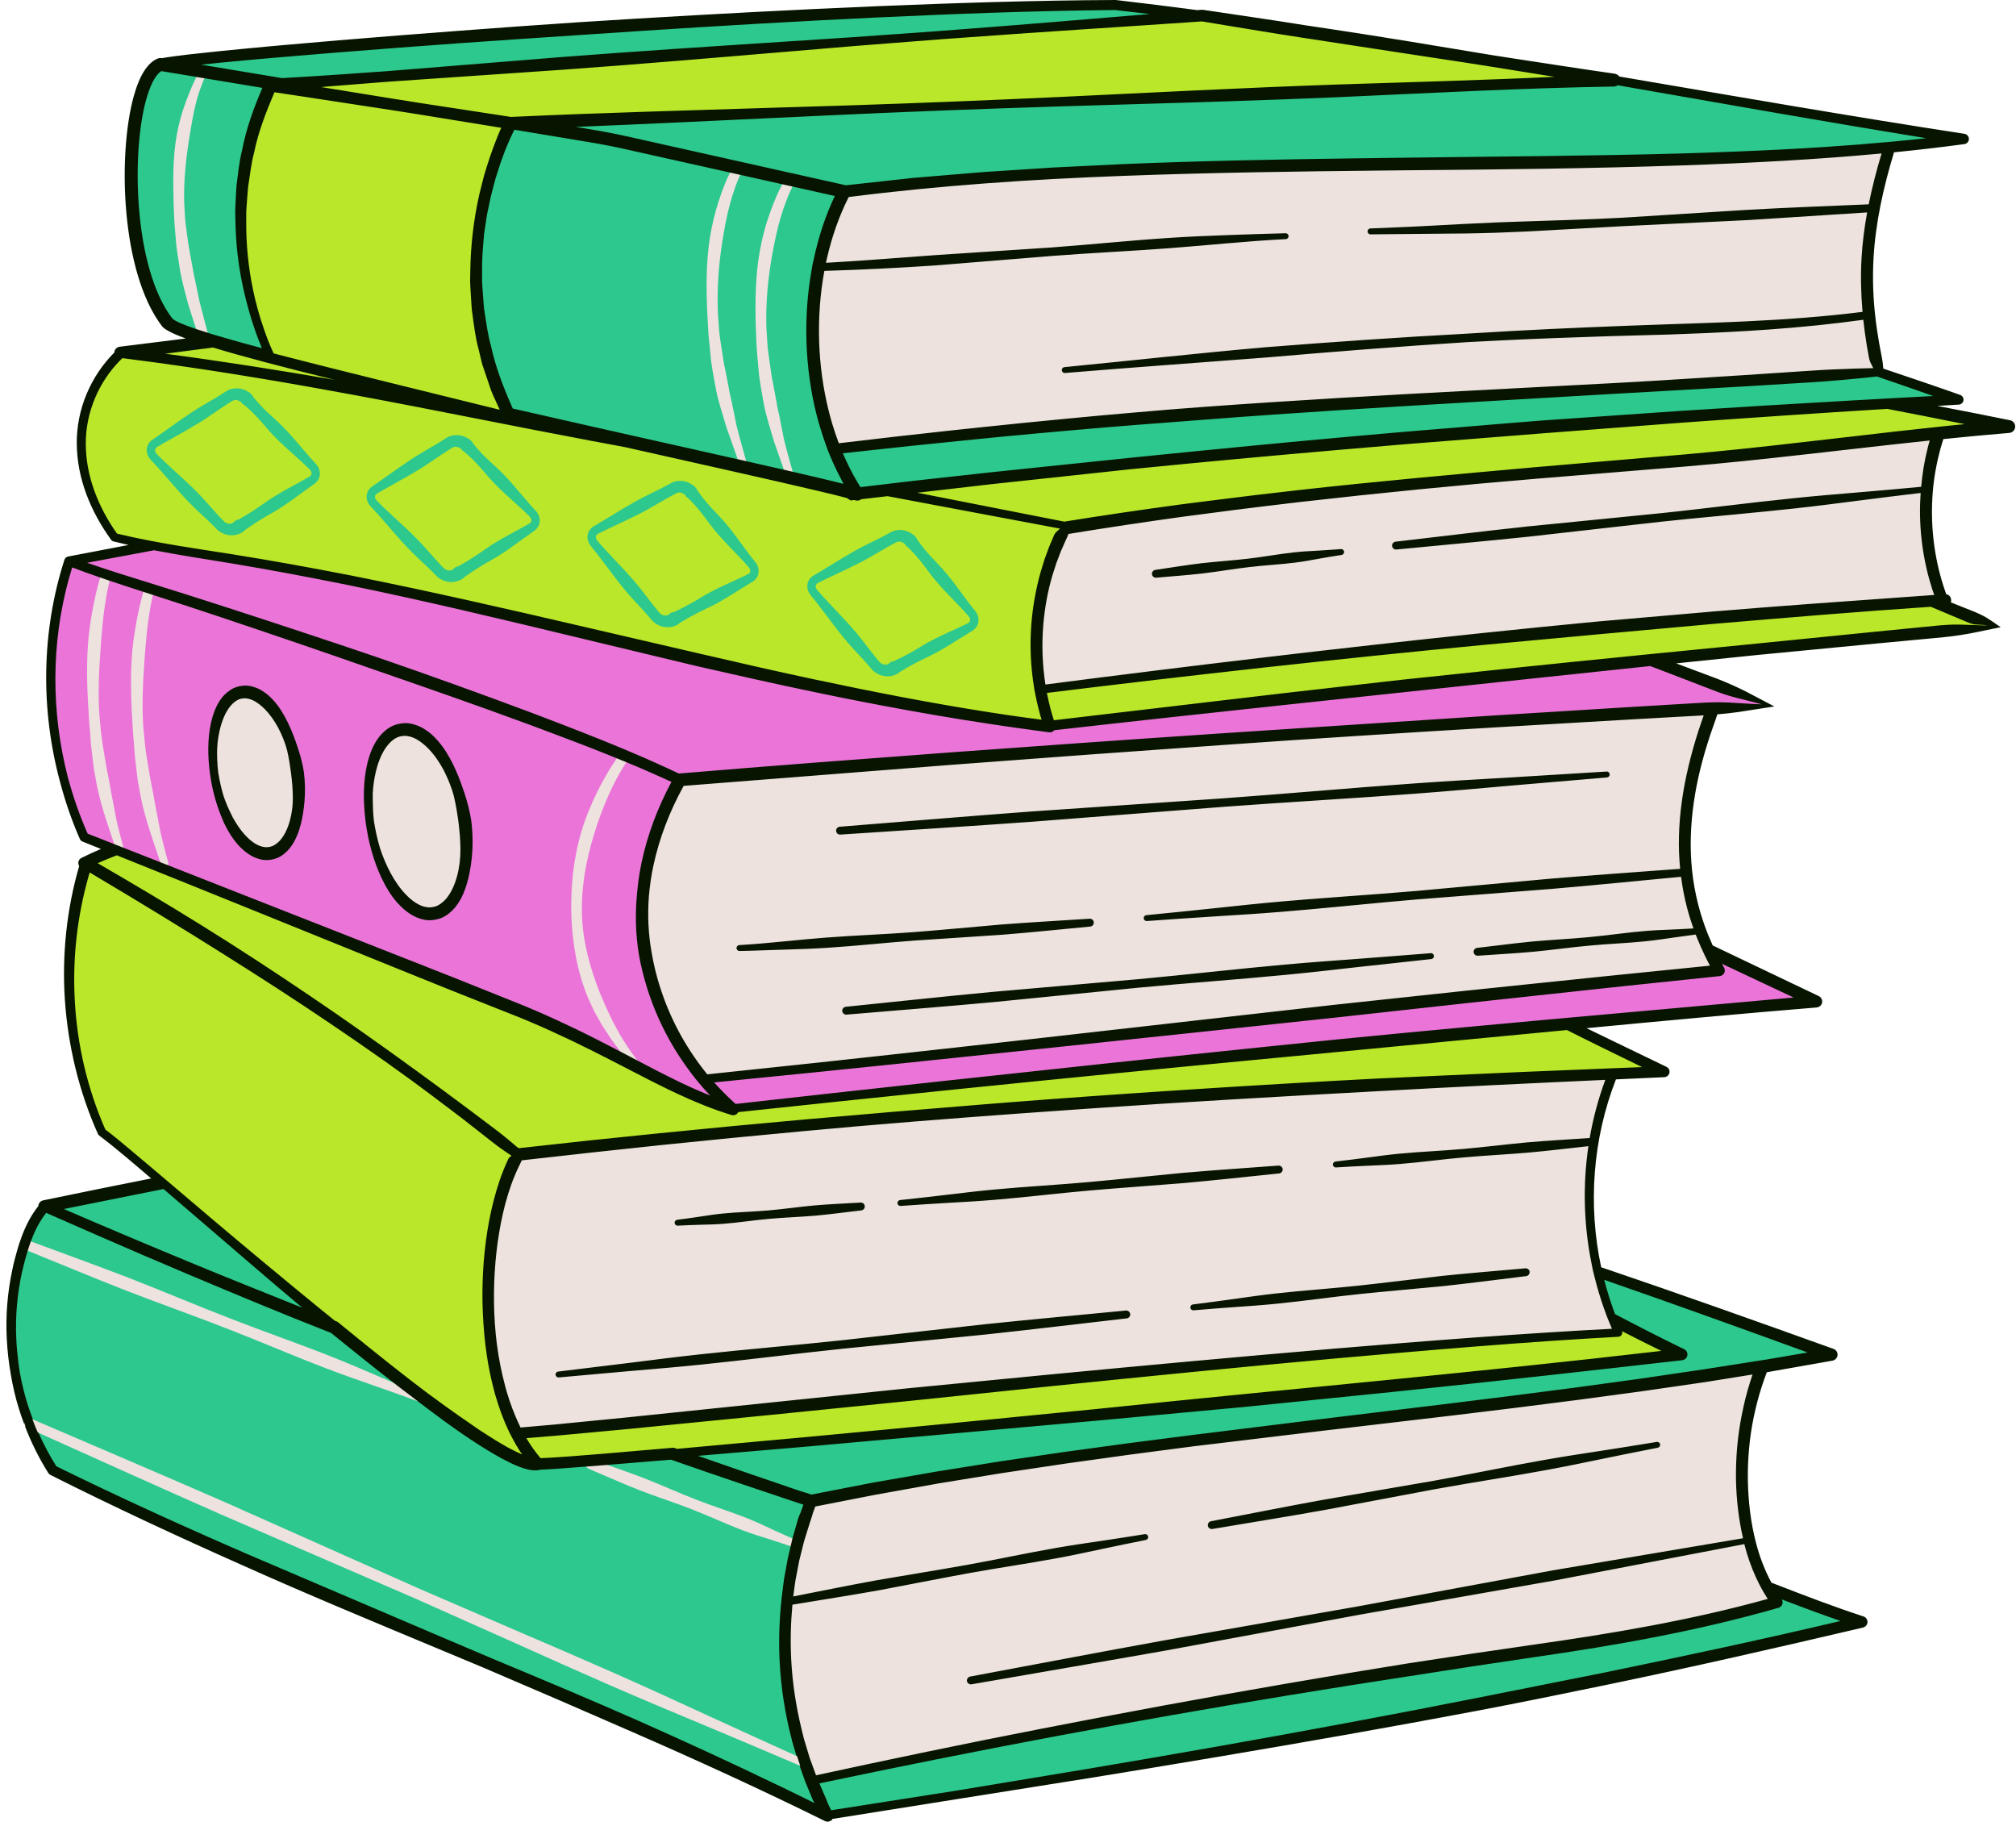 <?xml version="1.0" encoding="UTF-8"?><svg xmlns="http://www.w3.org/2000/svg" xmlns:xlink="http://www.w3.org/1999/xlink" height="453.4" preserveAspectRatio="xMidYMid meet" version="1.0" viewBox="-1.6 -0.0 501.8 453.4" width="501.8" zoomAndPan="magnify"><g><g id="change1_1"><path d="M423.714,236.545c0.782,1.656,1.637,3.311,2.589,4.962 c-17.621,1.779-35.141,3.623-52.623,5.49 c-52.439,5.603-104.445,11.483-156.935,17.054 c-4.945,0.525-9.885,1.052-14.84,1.571c-9.444,0.988-18.905,1.965-28.394,2.925 c-5.425-6.523-9.6-14.083-12.23-22.149c-0.965-2.961-1.734-5.986-2.266-9.055 c-2.587-14.904,1.168-30.087,8.575-43.277c33.143-2.7,66.3-5.238,99.468-7.621 c52.54-3.774,105.11-7.14,157.701-10.118c4.573-0.259,9.145-0.528,13.718-0.781 c-8.746-3.56-18.612-7.361-29.186-11.291 c-38.5,3.932-76.979,8.078-115.434,12.431 c-11.403,1.291-22.804,2.595-34.202,3.923c0.024,0.071,0.043,0.143,0.068,0.214 c-4.895-0.613-9.776-1.303-14.648-2.044 c-62.064-9.446-122.434-28.554-184.404-38.966 c-8.233-1.383-16.559-2.543-24.774-4.131c-7.236,1.408-14.063,2.749-20.316,3.993 c-7.234,22.339-5.765,47.221,3.764,68.682c2.58,1.017,5.16,2.034,7.741,3.051 c1.271,0.501,2.542,1.002,3.813,1.503c26.719,10.531,87.662,34.72,98.526,39.295 c16.151,6.802,27.514,13.654,38.164,18.68c4.457,2.104,8.791,3.895,13.294,5.218 c-0.084-0.073-0.164-0.151-0.247-0.225c17.297-1.904,34.599-3.759,51.904-5.588 c51.899-5.486,103.833-10.641,155.799-15.456 c20.704-1.918,41.413-3.789,62.127-5.6 C441.736,245.128,432.631,240.776,423.714,236.545z M64.778,212.456 c-3.459,0-6.958-3.294-9.525-8.338c-1.688-3.318-2.976-7.385-3.571-11.797 c-1.498-11.12,1.935-20.135,7.668-20.135s11.597,9.015,13.095,20.135 c0.432,3.208,0.443,6.229,0.117,8.921 C71.762,207.881,68.858,212.456,64.778,212.456z M105.375,227.429 c-6.536,0-13.219-10.276-14.927-22.952c-0.305-2.261-0.423-4.44-0.387-6.504 c0.166-9.506,3.758-16.448,9.128-16.448c4.484,0,9.036,4.838,12.004,11.967 c1.359,3.263,2.386,7.005,2.923,10.985 C115.824,217.154,111.91,227.429,105.375,227.429z" fill="#eb74d9"/></g><g id="change2_1"><path d="M399.806,328.398c5.682,2.976,11.394,5.89,17.157,8.668 c-58.195,6.981-188.941,19.348-251.111,24.698 c-2.275,0.196-4.463,0.383-6.548,0.559c-15.143,1.281-25.079,2.035-27.146,2.026 c-4.432,0.71-17.439-8.002-33.021-20.033 c-5.604-4.327-11.54-9.082-17.533-13.985 c-15.474-12.66-31.308-26.29-42.712-36.016 c-7.257-6.189-12.722-10.799-15.15-12.564 c-9.215-20.729-10.659-44.798-4.016-66.487c-0.131-0.157-0.266-0.317-0.382-0.467 c2.546-1.27,5.13-2.381,7.741-3.388c1.271,0.501,2.542,1.002,3.813,1.503 c26.719,10.531,87.662,34.72,98.526,39.295 c16.151,6.802,27.514,13.654,38.164,18.68c4.457,2.104,8.791,3.895,13.294,5.218 c-0.084-0.073-0.164-0.151-0.247-0.225c17.297-1.904,34.599-3.759,51.904-5.588 c51.899-5.486,103.833-10.641,155.799-15.456c2.382,1.226,4.772,2.434,7.19,3.589 c5.771,2.757,11.365,5.361,17.053,8.284c-4.258,0.17-8.493,0.349-12.731,0.526 c-50.338,2.107-99.377,4.763-148.506,8.448 c-41.002,3.075-82.075,6.862-124.04,11.64 c-5.895,10.361-8.698,28.886-6.797,46.049c0.491,4.434,1.3,8.772,2.448,12.86 c0.688,2.449,1.5,4.802,2.439,7.032c0.5,1.187,1.027,2.347,1.601,3.457 c2.383-0.181,5.241-0.421,8.547-0.718c3.309-0.297,7.049-0.648,11.181-1.047 c56.618-5.466,185.604-19.758,254.445-23.322 C400.685,330.566,400.24,329.484,399.806,328.398z M479.267,149.553 c5.749,2.393,11.022,4.546,15.531,6.315c-28.514,2.679-57.016,5.478-85.507,8.388 c-38.5,3.932-76.979,8.078-115.434,12.431 c-11.403,1.291-22.804,2.595-34.202,3.923c0.024,0.071,0.043,0.143,0.068,0.214 c-4.895-0.613-9.776-1.303-14.648-2.044 c-62.064-9.446-122.434-28.554-184.404-38.966 c-8.233-1.383-16.559-2.543-24.774-4.131c-3.015-0.583-6.016-1.22-8.991-1.952 c-5.527-7.585-9.036-16.965-8.147-26.308c0.705-7.408,4.224-14.513,9.688-19.564 c7.383-0.978,15.09-1.991,22.997-3.022c3.96,1.205,8.796,2.551,14.294,3.999 c-0.002-0.004-1.036-2.008-2.332-5.555c-3.924-10.734-10.254-35.617,2.333-62.083 l2.548-0.191L297.566,3.879l0.072-0.005l0.521,0.082l101.846,15.959l0.111,0.017 l-0.008,0.001l-104.124,4.057l-93.238,3.633l-76.647,2.986l-0.603,0.023 c0,0-10.846,19.776-8.204,45.74c0.856,8.405,3.145,17.458,7.654,26.699 c11.413,2.607,22.864,5.182,33.571,7.584c1.477,0.331,2.936,0.659,4.382,0.983 c21.352,4.788,39.16,8.775,46.76,10.761c0.283,0.193,0.565,0.393,0.848,0.581 c0.302-0.036,0.603-0.07,0.905-0.106c0.123,0.035,0.263,0.073,0.377,0.106 c-0.03-0.046-0.058-0.094-0.088-0.14c2.155-0.256,4.307-0.503,6.461-0.755 c16.037-1.878,32.04-3.654,48.021-5.328c0.93-0.098,1.861-0.192,2.791-0.289 c30.498-3.173,60.93-5.988,91.403-8.48c36.164-2.958,72.39-5.469,108.866-7.589 c10.462,1.984,20.283,3.915,29.153,5.75c-5.752,0.471-11.591,1.045-17.464,1.659 c-21.683,2.266-43.959,5.224-65.193,6.966c-5.536,0.454-11.073,0.909-16.61,1.368 c-33.437,2.774-66.871,5.75-100.124,10.073 c-11.889,1.546-23.755,3.258-35.589,5.202 c-6.307,12.084-8.458,26.635-6.086,40.164 c44.264-5.607,87.972-10.507,131.867-14.649 C419.044,154.116,448.99,151.644,479.267,149.553z M65.831,88.861 c2.737,0.721,5.635,1.466,8.67,2.232L65.831,88.861z" fill="#bae72a"/></g><g id="change3_1"><path d="M400.005,19.914L298.159,3.955 C332.131,8.385,366.096,14.069,400.005,19.914z M51.443,84.837 c3.96,1.205,8.796,2.551,14.294,3.999c-0.002-0.004-1.036-2.008-2.332-5.555 c-3.924-10.734-10.254-35.617,2.333-62.083l2.548-0.191L297.566,3.879 c-7.17-0.932-14.34-1.822-21.511-2.63C196.39,1.655,43.58,13.983,38.321,16.031 c-9.044,3.521-10.861,47.824,1.699,64.196 C40.817,81.267,44.957,82.863,51.443,84.837z M440.701,398.758 c-19.639,5.602-38.877,8.977-59.091,11.888 c-60.753,8.748-121.203,19.598-181.212,32.497c-1.335-3.377-2.477-6.814-3.407-10.299 c-5.19-19.426-4.099-40.235,3.269-59.302 c76.999-15.776,158.818-20.645,236.765-33.448 c5.766-0.947,11.513-1.933,17.233-2.975c-18.887-6.853-38.38-13.839-58.16-20.612 c0.929,4.052,2.165,8.03,3.708,11.891c5.682,2.976,11.394,5.89,17.157,8.668 c-58.195,6.981-188.941,19.348-251.111,24.698 c-2.275,0.196-4.463,0.383-6.548,0.559c-15.143,1.281-25.079,2.035-27.146,2.026 c-4.432,0.71-17.439-8.002-33.021-20.033 c-5.604-4.327-11.54-9.082-17.533-13.985 c-15.474-12.66-31.308-26.29-42.712-36.016 c-9.798,1.953-19.591,3.93-29.376,5.932c-2.656,2.988-4.244,6.774-5.435,10.59 c-5.695,18.256-2.896,38.974,7.44,55.064 c63.358,31.538,129.539,54.421,192.867,86.02 c-0.048-0.092-0.088-0.187-0.136-0.279c0.048,0.034,0.097,0.072,0.144,0.106 c87.183-13.625,171.551-27.699,257.399-48.109 c-8.368-2.716-15.947-5.665-23.405-8.535 C439.098,396.359,439.849,397.589,440.701,398.758z M65.831,88.861 c2.737,0.721,5.635,1.466,8.67,2.232L65.831,88.861z M437.094,94.482 c-73.714,4.64-122.215,5.902-195.268,13.33 c-11.284,1.147-23.159,2.443-35.798,3.92c-0.972-2.467-1.811-5.017-2.519-7.628 c-3.335-12.303-3.743-25.929-1.204-38.422c1.304-6.419,3.382-12.538,6.239-18.022 c42.418-5.364,88.538-6.286,133.577-6.784 c44.849-0.495,88.606-0.58,126.58-4.191c6.321-0.601,12.502-1.289,18.48-2.104 c-28.963-4.52-57.998-9.638-87.073-14.649l-104.124,4.057l-93.238,3.633 l-76.647,2.986l-0.603,0.023c0,0-10.846,19.776-8.204,45.74 c0.856,8.405,3.145,17.458,7.654,26.699c11.413,2.607,22.864,5.182,33.571,7.584 c1.477,0.331,2.936,0.659,4.382,0.983c21.352,4.788,39.16,8.775,46.76,10.761 c0.283,0.193,0.565,0.393,0.848,0.581c0.302-0.036,0.603-0.07,0.905-0.106 c0.123,0.035,0.263,0.073,0.377,0.106c-0.03-0.046-0.058-0.094-0.088-0.14 c2.155-0.256,4.307-0.503,6.461-0.755c16.037-1.878,32.04-3.654,48.021-5.328 c0.93-0.098,1.861-0.192,2.791-0.289c30.498-3.173,60.93-5.988,91.403-8.48 c36.164-2.958,72.39-5.469,108.866-7.589c5.546-0.322,11.098-0.637,16.656-0.942 c-6.578-2.357-13.246-4.628-19.935-6.888 C455.883,93.271,446.293,93.902,437.094,94.482z M200.041,147.944 c-0.24-0.337-0.434-0.723-0.557-1.146c-0.265-0.837-0.143-1.883,0.415-2.651 c0.27-0.384,0.618-0.697,0.994-0.923l0.826-0.481l3.149-1.9 c2.082-1.298,4.191-2.546,6.316-3.765c2.131-1.208,4.369-2.216,6.544-3.343 c0.543-0.282,1.09-0.558,1.622-0.861l0.803-0.445 c0.373-0.207,0.851-0.383,1.284-0.462c1.523-0.268,3.024,0.112,4.23,1.074 c0.087,0.052,0.182,0.082,0.261,0.151c0.116,0.104,0.218,0.227,0.298,0.352 l0.116,0.121c0.165,0.171,0.277,0.37,0.352,0.58 c1.006,1.494,2.147,2.875,3.356,4.198c1.411,1.518,2.889,2.979,4.189,4.591 c1.323,1.592,2.537,3.276,3.769,4.945l1.865,2.49l0.965,1.217l0.247,0.299 c0.097,0.129,0.214,0.267,0.304,0.418c0.197,0.292,0.34,0.633,0.448,0.987 c0.217,0.71,0.18,1.563-0.189,2.278c-0.182,0.355-0.425,0.675-0.711,0.938 c-0.279,0.255-0.654,0.466-0.835,0.571l-2.649,1.63 c-1.758,1.102-3.509,2.216-5.316,3.226c-1.793,1.037-3.706,1.849-5.544,2.803 c-1.466,0.76-2.9,1.576-4.308,2.442c-0.001,0.002-0.002,0.004-0.003,0.005 c-0.182,0.218-0.408,0.379-0.654,0.48l-0.42,0.17 c-0.222,0.145-0.466,0.208-0.713,0.233c-1.611,0.405-3.104-0.049-4.303-0.865 c-0.337-0.242-0.668-0.562-0.918-0.867c-0.191-0.24-0.386-0.475-0.592-0.702 l-1.213-1.379c-1.651-1.811-3.377-3.559-4.92-5.461 c-1.567-1.881-3.026-3.854-4.503-5.813l-2.231-2.923l-1.148-1.434l-0.293-0.354 C200.285,148.261,200.173,148.124,200.041,147.944z M201.478,146.227 c0.046,0.165,0.137,0.33,0.254,0.49c0.051,0.066,0.131,0.166,0.244,0.293 l0.3,0.348l1.222,1.372l2.51,2.688c1.685,1.783,3.387,3.55,4.98,5.41 c1.618,1.838,3.053,3.832,4.563,5.762l1.158,1.426 c0.19,0.241,0.389,0.473,0.594,0.701c0.148,0.159,0.267,0.26,0.43,0.372 c0.496,0.356,1.225,0.392,1.668,0.201c0.022-0.015,0.033-0.039,0.055-0.054 c0.072-0.047,0.155-0.09,0.23-0.124c0.322-0.385,0.778-0.575,1.243-0.59 c1.46-0.688,2.897-1.421,4.303-2.21c1.806-1.012,3.536-2.165,5.387-3.093 c1.837-0.955,3.73-1.806,5.616-2.67l2.817-1.318 c0.276-0.138,0.357-0.177,0.474-0.259c0.1-0.082,0.187-0.17,0.245-0.273 c0.113-0.205,0.144-0.459,0.07-0.74c-0.044-0.139-0.104-0.281-0.202-0.415 c-0.043-0.072-0.1-0.128-0.158-0.206l-0.254-0.293l-1.039-1.155l-2.143-2.254 c-1.44-1.493-2.898-2.972-4.247-4.542c-1.373-1.55-2.567-3.252-3.828-4.896 c-1.116-1.431-2.302-2.802-3.628-4.055c-0.116-0.071-0.237-0.13-0.336-0.232 c-0.087-0.091-0.166-0.197-0.228-0.301c-0.314-0.533-1.178-0.913-1.827-0.809 c-0.169,0.032-0.273,0.063-0.44,0.145l-0.813,0.427 c-0.545,0.278-1.076,0.583-1.61,0.883c-2.136,1.198-4.209,2.515-6.388,3.632 c-2.185,1.107-4.387,2.183-6.615,3.211l-3.317,1.588l-0.786,0.399 c-0.153,0.079-0.281,0.174-0.367,0.29 C201.446,145.602,201.388,145.893,201.478,146.227z M145.315,135.695 c-0.239-0.338-0.433-0.723-0.556-1.147c-0.263-0.837-0.14-1.883,0.419-2.651 c0.271-0.384,0.619-0.696,0.995-0.922l0.827-0.48l3.152-1.895 c2.084-1.295,4.195-2.54,6.322-3.755c2.133-1.204,4.373-2.209,6.549-3.333 c0.544-0.282,1.091-0.557,1.624-0.859l0.804-0.444 c0.374-0.206,0.852-0.382,1.285-0.46c1.524-0.266,3.025,0.117,4.229,1.081 c0.086,0.052,0.181,0.082,0.259,0.151c0.116,0.104,0.218,0.227,0.297,0.353 l0.116,0.121c0.164,0.171,0.277,0.37,0.351,0.58 c1.004,1.496,2.142,2.879,3.35,4.203c1.408,1.52,2.885,2.983,4.181,4.597 c1.32,1.595,2.532,3.28,3.762,4.951l1.861,2.492l0.963,1.219l0.247,0.3 c0.097,0.129,0.214,0.267,0.303,0.418c0.196,0.292,0.339,0.633,0.447,0.988 c0.216,0.71,0.177,1.563-0.193,2.278c-0.183,0.355-0.426,0.675-0.713,0.936 c-0.279,0.255-0.655,0.465-0.836,0.57l-2.651,1.626 c-1.759,1.099-3.512,2.21-5.321,3.218c-1.794,1.034-3.709,1.843-5.548,2.794 c-1.467,0.757-2.903,1.572-4.312,2.435c-0.002,0.002-0.002,0.004-0.003,0.006 c-0.183,0.218-0.409,0.378-0.655,0.478l-0.42,0.17 c-0.222,0.144-0.466,0.207-0.713,0.232c-1.612,0.402-3.103-0.054-4.301-0.872 c-0.337-0.243-0.667-0.563-0.917-0.869c-0.19-0.24-0.385-0.476-0.591-0.703 l-1.211-1.381c-1.648-1.814-3.371-3.564-4.911-5.468 c-1.564-1.884-3.02-3.859-4.494-5.82l-2.227-2.927l-1.147-1.436l-0.292-0.354 C145.559,136.013,145.447,135.875,145.315,135.695z M146.756,133.981 c0.046,0.165,0.137,0.331,0.253,0.491c0.05,0.066,0.131,0.166,0.243,0.294 l0.299,0.348l1.22,1.374l2.506,2.692c1.682,1.785,3.381,3.555,4.972,5.417 c1.615,1.841,3.047,3.837,4.555,5.769l1.155,1.428 c0.189,0.241,0.388,0.473,0.593,0.702c0.148,0.159,0.266,0.261,0.429,0.373 c0.496,0.357,1.223,0.394,1.667,0.205c0.022-0.016,0.033-0.04,0.056-0.055 c0.072-0.047,0.155-0.09,0.231-0.124c0.323-0.384,0.779-0.573,1.244-0.588 c1.461-0.686,2.899-1.417,4.306-2.203c1.808-1.009,3.539-2.16,5.392-3.085 c1.839-0.952,3.732-1.801,5.62-2.661l2.819-1.314 c0.276-0.137,0.357-0.176,0.474-0.258c0.1-0.082,0.187-0.169,0.246-0.272 c0.113-0.205,0.145-0.459,0.071-0.74c-0.043-0.139-0.103-0.281-0.202-0.415 c-0.043-0.072-0.1-0.128-0.158-0.206l-0.253-0.294l-1.037-1.156l-2.14-2.257 c-1.438-1.495-2.893-2.976-4.24-4.548c-1.371-1.552-2.561-3.255-3.82-4.902 c-1.114-1.432-2.299-2.806-3.623-4.062c-0.115-0.071-0.236-0.13-0.334-0.232 c-0.087-0.091-0.166-0.197-0.228-0.301c-0.313-0.533-1.176-0.915-1.825-0.812 c-0.169,0.031-0.273,0.063-0.441,0.144l-0.814,0.425 c-0.546,0.277-1.077,0.582-1.612,0.88c-2.138,1.195-4.212,2.508-6.393,3.622 c-2.187,1.103-4.39,2.176-6.62,3.2l-3.32,1.583l-0.786,0.397 c-0.153,0.079-0.281,0.174-0.367,0.289 C146.724,133.356,146.666,133.647,146.756,133.981z M115.626,109.68l0.124,0.113 c0.175,0.159,0.302,0.35,0.391,0.554c1.106,1.423,2.338,2.723,3.635,3.96 c1.511,1.418,3.086,2.775,4.492,4.295c1.428,1.498,2.755,3.096,4.098,4.677 l2.03,2.357l1.046,1.148l0.267,0.282c0.105,0.122,0.232,0.252,0.332,0.396 c0.216,0.277,0.383,0.608,0.515,0.954c0.265,0.693,0.286,1.547-0.033,2.286 c-0.157,0.367-0.378,0.703-0.646,0.984c-0.261,0.274-0.621,0.509-0.794,0.627 l-2.531,1.807c-1.678,1.219-3.35,2.45-5.083,3.581 c-1.717,1.157-3.572,2.097-5.34,3.174c-1.41,0.857-2.786,1.771-4.132,2.73 c-0.001,0.002-0.001,0.004-0.003,0.005c-0.167,0.23-0.381,0.406-0.62,0.523 l-0.407,0.198c-0.212,0.159-0.451,0.24-0.695,0.281 c-1.58,0.514-3.1,0.163-4.352-0.569c-0.353-0.219-0.704-0.515-0.975-0.803 c-0.206-0.226-0.418-0.448-0.638-0.66l-1.305-1.293 c-1.771-1.694-3.612-3.32-5.281-5.112c-1.692-1.77-3.282-3.639-4.889-5.492 l-2.425-2.765l-1.244-1.352l-0.316-0.333c-0.095-0.098-0.216-0.227-0.36-0.398 c-0.262-0.32-0.482-0.691-0.634-1.105c-0.321-0.817-0.271-1.869,0.234-2.674 c0.243-0.402,0.569-0.738,0.929-0.989l0.791-0.537l3.012-2.11 c1.989-1.437,4.008-2.826,6.045-4.187c2.043-1.35,4.208-2.509,6.3-3.782 c0.523-0.319,1.049-0.631,1.559-0.97l0.771-0.499 c0.358-0.232,0.823-0.44,1.25-0.548c1.501-0.371,3.024-0.094,4.292,0.782 c0.09,0.046,0.188,0.069,0.271,0.134 C115.428,109.444,115.538,109.56,115.626,109.68z M113.924,112.403 c-0.12-0.063-0.246-0.114-0.351-0.209c-0.094-0.085-0.179-0.185-0.248-0.284 c-0.35-0.51-1.237-0.83-1.878-0.683c-0.166,0.043-0.268,0.081-0.43,0.175 l-0.782,0.481c-0.525,0.315-1.034,0.655-1.547,0.99 c-2.049,1.341-4.027,2.796-6.125,4.059c-2.105,1.253-4.228,2.477-6.381,3.654 l-3.201,1.81l-0.757,0.451c-0.147,0.09-0.268,0.193-0.346,0.314 c-0.153,0.239-0.191,0.533-0.078,0.86c0.057,0.161,0.159,0.32,0.287,0.472 c0.055,0.062,0.142,0.157,0.263,0.276l0.323,0.326l1.313,1.285l2.688,2.511 c1.802,1.663,3.621,3.311,5.338,5.057c1.74,1.724,3.307,3.615,4.946,5.437 l1.252,1.344c0.206,0.227,0.42,0.445,0.64,0.659 c0.159,0.149,0.284,0.242,0.454,0.342c0.519,0.321,1.248,0.307,1.677,0.088 c0.021-0.017,0.03-0.042,0.052-0.058c0.069-0.052,0.148-0.101,0.221-0.14 c0.295-0.406,0.737-0.626,1.2-0.673c1.41-0.786,2.793-1.615,4.142-2.498 c1.733-1.133,3.38-2.401,5.164-3.454c1.768-1.078,3.598-2.057,5.421-3.047 l2.72-1.507c0.266-0.156,0.344-0.201,0.455-0.29 c0.094-0.089,0.175-0.182,0.226-0.289c0.098-0.212,0.112-0.468,0.019-0.743 c-0.053-0.135-0.123-0.273-0.231-0.4c-0.048-0.069-0.108-0.121-0.171-0.195 l-0.274-0.275l-1.115-1.081l-2.292-2.103c-1.539-1.391-3.094-2.767-4.547-4.241 c-1.476-1.453-2.782-3.069-4.153-4.623 C116.609,114.85,115.332,113.563,113.924,112.403z M65.014,102.643 c1.515,1.414,3.093,2.767,4.503,4.283c1.432,1.494,2.763,3.088,4.11,4.666 l2.036,2.351l1.049,1.146l0.267,0.281c0.106,0.122,0.232,0.251,0.333,0.395 c0.217,0.277,0.384,0.607,0.517,0.953c0.267,0.693,0.29,1.546-0.028,2.286 c-0.156,0.367-0.376,0.704-0.643,0.986c-0.26,0.274-0.62,0.511-0.792,0.628 l-2.526,1.814c-1.675,1.224-3.343,2.459-5.074,3.595 c-1.715,1.161-3.566,2.107-5.332,3.188c-1.408,0.861-2.781,1.778-4.125,2.741 c-0.001,0.002-0.001,0.004-0.003,0.006c-0.167,0.23-0.38,0.406-0.618,0.525 l-0.407,0.199c-0.211,0.16-0.45,0.241-0.694,0.283 c-1.578,0.518-3.099,0.171-4.354-0.558c-0.353-0.218-0.705-0.513-0.977-0.8 c-0.207-0.226-0.419-0.447-0.64-0.659l-1.308-1.29 c-1.775-1.69-3.621-3.31-5.294-5.099c-1.697-1.766-3.292-3.631-4.903-5.48 l-2.433-2.758l-1.247-1.349l-0.317-0.332c-0.095-0.097-0.217-0.226-0.361-0.397 c-0.263-0.319-0.484-0.69-0.637-1.104c-0.323-0.816-0.276-1.868,0.226-2.674 c0.242-0.402,0.567-0.74,0.926-0.992l0.79-0.539l3.006-2.118 c1.985-1.442,4-2.836,6.034-4.203c2.04-1.356,4.201-2.52,6.291-3.798 c0.522-0.32,1.048-0.634,1.557-0.974l0.77-0.501 c0.358-0.233,0.822-0.442,1.249-0.552c1.5-0.375,3.024-0.102,4.295,0.771 c0.09,0.045,0.187,0.069,0.27,0.133c0.124,0.095,0.234,0.211,0.322,0.33 l0.125,0.112c0.176,0.159,0.303,0.349,0.392,0.553 C62.478,100.112,63.714,101.409,65.014,102.643z M67.229,109.155 c-1.479-1.449-2.79-3.061-4.165-4.612c-1.215-1.348-2.495-2.633-3.907-3.789 c-0.12-0.062-0.245-0.113-0.35-0.207c-0.094-0.084-0.18-0.185-0.249-0.283 c-0.351-0.509-1.239-0.827-1.88-0.678c-0.166,0.043-0.268,0.082-0.429,0.176 l-0.781,0.484c-0.524,0.316-1.032,0.658-1.544,0.994 c-2.046,1.346-4.02,2.806-6.115,4.075c-2.102,1.258-4.221,2.488-6.371,3.671 l-3.196,1.819l-0.756,0.453c-0.147,0.09-0.268,0.193-0.345,0.315 c-0.152,0.24-0.19,0.534-0.076,0.86c0.058,0.161,0.16,0.32,0.288,0.471 c0.055,0.062,0.143,0.156,0.264,0.275l0.324,0.325l1.316,1.282l2.694,2.503 c1.807,1.659,3.63,3.302,5.351,5.043c1.745,1.719,3.317,3.606,4.96,5.424 l1.256,1.341c0.206,0.226,0.421,0.444,0.642,0.657 c0.159,0.148,0.284,0.241,0.455,0.341c0.52,0.32,1.249,0.304,1.677,0.083 c0.021-0.017,0.03-0.042,0.052-0.058c0.069-0.052,0.148-0.101,0.221-0.14 c0.294-0.407,0.735-0.628,1.198-0.676c1.408-0.79,2.789-1.622,4.135-2.509 c1.73-1.137,3.374-2.41,5.155-3.467c1.765-1.082,3.592-2.066,5.412-3.061 l2.717-1.514c0.266-0.157,0.343-0.202,0.454-0.291 c0.094-0.089,0.175-0.182,0.226-0.29c0.098-0.213,0.111-0.468,0.017-0.743 c-0.053-0.135-0.123-0.273-0.231-0.4c-0.048-0.069-0.109-0.12-0.172-0.194 l-0.274-0.275l-1.118-1.078l-2.298-2.096 C70.245,111.997,68.686,110.626,67.229,109.155z" fill="#2dc88d"/></g><g id="change4_1"><path d="M51.683,192.321c-1.498-11.12,1.935-20.135,7.668-20.135 s11.597,9.015,13.095,20.135c0.432,3.208,0.443,6.229,0.117,8.921 c-0.802,6.639-3.706,11.214-7.786,11.214c-3.459,0-6.958-3.294-9.525-8.338 C53.566,200.8,52.278,196.733,51.683,192.321z M105.375,227.429 c6.536,0,10.449-10.276,8.741-22.952c-0.536-3.98-1.564-7.722-2.923-10.985 c-2.969-7.13-7.521-11.967-12.004-11.967c-5.37,0-8.962,6.943-9.128,16.448 c-0.036,2.063,0.082,4.243,0.387,6.504 C92.156,217.154,98.839,227.429,105.375,227.429z M122.953,346.232 c0.688,2.449,1.5,4.802,2.439,7.032c0.5,1.187,1.027,2.347,1.601,3.457 c2.383-0.181,5.241-0.421,8.547-0.718c3.309-0.297,7.049-0.648,11.181-1.047 c56.618-5.466,185.604-19.758,254.445-23.322 c-0.482-1.066-0.927-2.149-1.361-3.235c-1.543-3.861-2.779-7.839-3.708-11.891 c-3.739-16.3-2.508-33.751,3.75-49.272 c-50.338,2.107-99.377,4.763-148.506,8.448 c-41.002,3.075-82.075,6.862-124.04,11.64 c-5.895,10.361-8.698,28.886-6.797,46.049 C120.996,337.806,121.805,342.144,122.953,346.232z M161.282,246.398 c2.629,8.066,6.805,15.626,12.23,22.149c9.488-0.96,18.95-1.936,28.394-2.925 c4.955-0.518,9.895-1.046,14.84-1.571 c52.49-5.571,104.495-11.451,156.935-17.054 c17.482-1.868,35.002-3.711,52.623-5.49c-0.952-1.651-1.807-3.305-2.589-4.962 c-9.203-19.503-6.855-39.405,1.046-60.218 c-52.592,2.978-105.161,6.344-157.701,10.118 c-33.168,2.383-66.324,4.921-99.468,7.621c-7.407,13.19-11.163,28.372-8.575,43.277 C159.548,240.413,160.317,243.438,161.282,246.398z M432.539,376.254 c-1.537-12.176,0.036-24.725,4.485-36.16 c-77.948,12.802-159.767,17.671-236.765,33.448 c-1.263,3.268-2.327,6.589-3.221,9.943c-2.073-0.92-4.157-1.812-6.212-2.776 c-2.081-0.991-4.168-1.966-6.304-2.816c-4.266-1.716-8.678-3.052-12.957-4.736 c-4.29-1.654-8.473-3.582-12.754-5.258c-4.286-1.663-8.663-3.092-12.991-4.648 c-0.609-0.217-1.292,0.076-1.545,0.68c-0.261,0.624,0.033,1.342,0.657,1.603 c4.242,1.776,8.435,3.678,12.719,5.346c4.289,1.656,8.676,3.06,12.956,4.737 c4.292,1.648,8.449,3.643,12.754,5.258c2.149,0.816,4.347,1.507,6.551,2.181 c2.2,0.686,4.369,1.449,6.551,2.18c0.039,0.013,0.079,0.008,0.119,0.016 c-3.864,15.685-3.737,32.078,0.407,47.59c0.445,1.666,0.941,3.32,1.48,4.962 c-7.724-3.504-15.463-6.976-23.161-10.539c-7.995-3.679-15.989-7.359-24.038-10.911 l-12.095-5.284l-12.127-5.21l-24.232-10.469l-48.23-21.473 c-16.12-7.059-32.327-13.92-48.492-20.877 c-0.614-0.264-1.328,0.013-1.602,0.625c-0.276,0.618,0,1.342,0.618,1.618 c16.063,7.189,32.084,14.475,48.191,21.561l48.453,20.965l24.109,10.75 l12.044,5.4l12.076,5.326c8.064,3.52,16.184,6.914,24.303,10.308 c8.127,3.377,16.211,6.852,24.312,10.287c0.196,0.083,0.402,0.079,0.593,0.028 c0.384,1.082,0.781,2.161,1.204,3.233c60.009-12.899,120.459-23.748,181.212-32.497 c20.214-2.911,39.452-6.286,59.091-11.888c-0.852-1.169-1.603-2.399-2.309-3.654 C435.16,389.361,433.368,382.821,432.539,376.254z M206.028,111.732 c12.639-1.477,24.514-2.773,35.798-3.92 c73.053-7.428,121.554-8.69,195.268-13.33 c9.2-0.579,18.789-1.21,28.871-1.913c0.002-0,0.004-0,0.006-0.001 c-4.676-20.605-3.523-35.736,2.73-55.883 c-37.974,3.611-81.731,3.696-126.58,4.191 c-45.039,0.497-91.16,1.42-133.577,6.784c-2.857,5.484-4.935,11.603-6.239,18.022 c-2.539,12.493-2.131,26.119,1.204,38.422 C204.217,106.715,205.056,109.264,206.028,111.732z M481.969,149.358 c0.312,0.238,0.768,0.294,0.644-0.047 C482.398,149.326,482.185,149.343,481.969,149.358z M480.932,107.807 c-21.683,2.266-43.959,5.224-65.193,6.966c-5.536,0.454-11.073,0.909-16.61,1.368 c-33.437,2.774-66.871,5.75-100.124,10.073 c-11.889,1.546-23.755,3.258-35.589,5.202 c-6.307,12.084-8.458,26.635-6.086,40.164 c44.264-5.607,87.972-10.507,131.867-14.649 c29.847-2.816,59.794-5.288,90.071-7.379c0.903-0.063,1.798-0.134,2.702-0.195 c-0.106-0.081-0.196-0.184-0.24-0.299 C476.756,135.942,476.495,121.11,480.932,107.807z M144.785,248.379 c0.756,1.6,1.407,3.254,2.338,4.762c0.441,0.766,0.86,1.543,1.322,2.294 l1.456,2.206c0.927,1.496,2.07,2.84,3.07,4.276 c1.058,1.395,2.213,2.712,3.313,4.067c0.303,0.373,0.85,0.451,1.246,0.168 c0.412-0.295,0.507-0.868,0.212-1.28l-0.041-0.058 c-0.995-1.388-2.042-2.734-2.988-4.149c-0.904-1.442-1.883-2.835-2.645-4.354 l-1.208-2.234l-1.083-2.291c-0.747-1.513-1.359-3.081-2.028-4.622 c-2.48-6.225-4.291-12.805-4.497-19.574c-0.207-6.759,1.025-13.484,2.999-19.921 c1.971-6.412,4.613-12.813,8.294-18.373l0.043-0.065 c0.357-0.541,0.23-1.274-0.3-1.661c-0.545-0.399-1.311-0.28-1.71,0.265 c-2.137,2.92-3.874,5.933-5.45,9.099c-1.565,3.153-2.928,6.422-3.939,9.806 c-2.05,6.77-2.772,13.892-2.577,20.936 C140.858,234.715,142.054,241.819,144.785,248.379z M174.738,83.16l0.473,4.728 c0.224,3.172,0.92,6.267,1.472,9.387c0.65,3.1,1.67,6.109,2.559,9.137 l3.149,8.921c0.159,0.448,0.64,0.707,1.106,0.58 c0.489-0.133,0.778-0.638,0.644-1.127l-0.014-0.051 c-0.819-3.007-1.704-5.991-2.438-9.008l-0.92-4.566 c-0.267-1.528-0.741-3.009-0.954-4.544l-0.883-4.553 c-0.355-1.509-0.579-3.036-0.801-4.566c-0.222-1.529-0.494-3.055-0.676-4.591 l-0.35-4.624c-0.294-6.177,0.167-12.36,1.121-18.413 c0.515-3.019,1.021-6.047,1.843-8.992c0.779-2.927,1.799-5.911,3.126-8.479 l0.053-0.102c0.296-0.575,0.092-1.288-0.474-1.616 c-0.584-0.339-1.332-0.14-1.671,0.444c-1.695,2.921-2.819,5.862-3.815,8.929 c-1.014,3.044-1.717,6.172-2.223,9.326c-0.972,6.325-0.874,12.717-0.597,19.037 L174.738,83.16z M186.734,86.435c0.096,1.594,0.279,3.18,0.415,4.772 c0.191,3.2,0.854,6.329,1.395,9.477c0.619,3.133,1.649,6.169,2.525,9.226 l3.153,9c0.159,0.448,0.639,0.709,1.106,0.582 c0.489-0.132,0.779-0.636,0.647-1.125l-0.015-0.055 c-0.819-3.031-1.714-6.036-2.441-9.078l-0.908-4.603 c-0.268-1.539-0.727-3.035-0.93-4.582l-0.855-4.592 c-0.35-1.522-0.536-3.066-0.754-4.608c-0.201-1.543-0.48-3.081-0.618-4.632 l-0.292-4.661c-0.191-6.225,0.401-12.443,1.506-18.516 c0.584-3.029,1.173-6.067,2.079-9.012c0.866-2.927,1.97-5.905,3.375-8.464 l0.054-0.099c0.31-0.568,0.124-1.285-0.434-1.627 c-0.576-0.353-1.329-0.173-1.682,0.403c-1.776,2.895-2.986,5.829-4.072,8.891 c-1.101,3.039-1.89,6.174-2.469,9.341c-1.13,6.352-1.168,12.798-0.996,19.173 L186.734,86.435z M20.846,182.572c0.102,1.451,0.198,2.904,0.392,4.346 l0.508,4.338l0.789,4.295c1.147,5.719,3.219,11.191,5.038,16.68 c0.15,0.45,0.625,0.718,1.092,0.602c0.492-0.122,0.791-0.62,0.669-1.112 l-0.016-0.064c-0.692-2.78-1.521-5.517-2.077-8.32 c-0.484-2.821-1.115-5.595-1.566-8.406l-0.817-4.188l-0.702-4.211 c-0.521-2.803-0.749-5.647-1.011-8.483c-0.396-5.69-0.086-11.395,0.319-17.051 c0.079-1.418,0.221-2.829,0.346-4.242c0.103-1.417,0.28-2.822,0.439-4.233 c0.366-2.796,0.826-5.646,1.497-8.307l0.016-0.064 c0.157-0.626-0.202-1.273-0.827-1.466c-0.646-0.2-1.331,0.162-1.531,0.808 c-0.89,2.882-1.483,5.702-2.023,8.588c-0.501,2.876-0.942,5.771-1.109,8.684 c-0.395,5.826-0.142,11.66,0.237,17.458 C20.575,179.677,20.738,181.122,20.846,182.572z M41.785,54.841 c0.074,1.41,0.23,2.813,0.342,4.222c0.155,2.829,0.693,5.604,1.119,8.397 c0.484,2.783,1.303,5.493,1.985,8.225l2.574,8.041 c0.198,0.613,0.844,0.976,1.475,0.811c0.654-0.171,1.045-0.84,0.874-1.494 l-0.019-0.072l-2.097-8.015l-0.824-4.051c-0.255-1.353-0.635-2.68-0.826-4.043 c-0.459-2.709-1.074-5.399-1.379-8.131c-0.169-1.364-0.397-2.725-0.517-4.094 l-0.243-4.117c-0.168-5.501,0.44-10.976,1.29-16.352 c0.455-2.684,0.863-5.386,1.518-8.037c0.635-2.635,1.539-5.289,2.699-7.633 l0.038-0.076c0.208-0.424,0.059-0.944-0.354-1.191 c-0.435-0.259-0.998-0.117-1.257,0.317c-1.521,2.549-2.548,5.159-3.537,7.848 c-1.017,2.67-1.752,5.436-2.263,8.239c-1,5.624-0.908,11.334-0.773,16.969 L41.785,54.841z M5.091,311.176c8.225,3.334,16.413,6.764,24.678,9.995 c8.275,3.205,16.648,6.158,24.915,9.385c8.278,3.198,16.421,6.742,24.712,9.907 c4.142,1.591,8.334,3.054,12.526,4.516c4.199,1.445,8.359,2.99,12.534,4.494 c0.457,0.164,0.97-0.057,1.159-0.51c0.196-0.468-0.025-1.006-0.494-1.202 c-4.095-1.711-8.207-3.381-12.279-5.151c-4.079-1.753-8.158-3.506-12.288-5.13 c-8.252-3.266-16.651-6.152-24.915-9.384c-8.276-3.204-16.445-6.681-24.712-9.906 c-8.277-3.199-16.632-6.199-24.949-9.296c-0.618-0.229-1.313,0.073-1.563,0.688 C4.161,310.207,4.464,310.922,5.091,311.176z M31.774,185.495 c0.102,1.451,0.198,2.904,0.392,4.346l0.508,4.338l0.79,4.295 c1.147,5.719,3.219,11.191,5.038,16.68c0.15,0.45,0.625,0.718,1.092,0.602 c0.492-0.122,0.791-0.62,0.669-1.112l-0.016-0.064 c-0.692-2.78-1.521-5.517-2.077-8.319c-0.484-2.821-1.115-5.595-1.566-8.406 l-0.817-4.189l-0.702-4.211c-0.521-2.803-0.749-5.647-1.011-8.483 c-0.396-5.691-0.086-11.395,0.319-17.051c0.079-1.418,0.221-2.829,0.346-4.242 c0.103-1.417,0.28-2.822,0.439-4.233c0.366-2.796,0.826-5.646,1.497-8.307 l0.016-0.064c0.157-0.626-0.202-1.273-0.826-1.466 c-0.646-0.2-1.331,0.162-1.531,0.808c-0.89,2.881-1.483,5.702-2.023,8.587 c-0.501,2.876-0.942,5.771-1.11,8.684c-0.395,5.826-0.142,11.66,0.237,17.458 C31.502,182.6,31.665,184.045,31.774,185.495z" fill="#ede2de"/></g><g id="change5_1"><path d="M498.72,104.583c-6.033-1.226-12.073-2.408-18.117-3.569 c1.788-0.105,3.575-0.216,5.364-0.319h0.008 c0.482-0.028,0.924-0.339,1.096-0.823c0.229-0.645-0.109-1.354-0.754-1.583 c-6.363-2.258-12.753-4.414-19.145-6.557c-0.068-0.945-0.18-1.916-0.371-2.844 l-0.674-3.556c-0.4-2.304-0.738-4.616-0.993-6.935 c-0.513-4.638-0.652-9.307-0.403-13.959c0.48-8.987,2.478-17.85,5.11-26.531 c5.847-0.581,11.686-1.255,17.515-2.044c0.553-0.075,1.018-0.506,1.107-1.086 c0.109-0.707-0.376-1.367-1.083-1.476c-28.688-4.411-57.296-9.385-85.928-14.26 c-0.001-0.001-0.001-0.002-0.002-0.003c-0.029-0.042-0.059-0.08-0.091-0.119 c-0.095-0.114-0.206-0.213-0.329-0.298c-0.05-0.034-0.102-0.064-0.156-0.092 c-0.122-0.064-0.255-0.109-0.394-0.14c-0.041-0.009-0.073-0.035-0.115-0.041 c-8.558-1.224-17.098-2.558-25.643-3.861c-1.594-0.238-3.185-0.497-4.778-0.743 c-13.569-2.263-27.139-4.523-40.746-6.576c-1.879-0.286-3.761-0.557-5.641-0.838 l-0.053-0.008c-8.532-1.386-17.095-2.58-25.641-3.879l-0.022-0.004 c-0.101-0.015-0.205-0.018-0.311-0.01c-0.368,0.029-0.735,0.061-1.103,0.09 c-6.737-0.884-13.479-1.735-20.231-2.512c-0.044-0.005-0.1-0.008-0.146-0.008 c-19.886,0.085-39.749,0.737-59.6,1.554 c-19.85,0.838-39.689,1.89-59.518,3.076 c-19.831,1.162-39.64,2.659-59.445,4.2 c-9.902,0.785-19.801,1.604-29.697,2.495c-4.948,0.448-9.895,0.909-14.842,1.415 l-7.424,0.799c-1.238,0.144-2.476,0.289-3.722,0.461 c-0.619,0.078-1.244,0.165-1.882,0.274l-0.954,0.156l-0.199,0.05l-0.181-0.03 c-0.287-0.046-0.576-0.018-0.845,0.088c-2.544,0.991-4.574,4.141-6.033,9.36 c-4.019,14.383-3.274,43.857,7.043,57.304c0.622,0.811,2.582,1.819,5.884,3.04 l-16.394,2.042l-0.039,0.005c-0.375,0.047-0.734,0.23-0.998,0.541 c-0.221,0.261-0.314,0.575-0.339,0.892c-5.935,5.936-9.423,14.224-9.351,22.611 c0.021,4.356,0.893,8.67,2.407,12.707c1.512,4.044,3.63,7.826,6.145,11.303 c0.139,0.189,0.347,0.338,0.593,0.398c1.245,0.31,2.493,0.603,3.743,0.884 l-15.053,2.877c-0.41,0.079-0.766,0.374-0.903,0.799l-0.002,0.007 c-5.732,17.806-5.97,37.197-1.114,55.199c1.285,4.888,2.922,9.685,4.965,14.318 c0.119,0.263,0.339,0.49,0.629,0.603c1.54,0.611,3.074,1.234,4.612,1.847 c-1.631,0.695-3.249,1.425-4.84,2.219l-0.03,0.015 c-0.086,0.043-0.169,0.097-0.247,0.159c-0.572,0.457-0.679,1.254-0.307,1.863 c-3.123,10.768-4.292,22.057-3.565,33.2c0.776,11.521,3.516,22.913,8.226,33.452 c0.071,0.158,0.183,0.305,0.331,0.416l0.015,0.011 c4.39,3.318,8.659,7.034,12.918,10.66c-8.952,1.776-17.898,3.584-26.833,5.444 l-0.051,0.011c-0.401,0.085-0.768,0.328-1,0.706 c-0.137,0.224-0.19,0.468-0.205,0.713c-1.722,2.162-2.989,4.605-3.951,7.089 c-0.533,1.394-1.013,2.793-1.388,4.216c-0.4,1.418-0.801,2.835-1.081,4.281 c-1.254,5.752-1.753,11.664-1.433,17.533c0.159,3.001,0.497,5.995,1.027,8.953 c0.481,2.827,1.135,5.626,1.989,8.368c0.401,1.297,0.85,2.579,1.327,3.85 c-0.03-0.133-0.042-0.266-0.026-0.404c0.131,0.346,0.257,0.693,0.394,1.036 c-0.115-0.104-0.205-0.223-0.273-0.359c1.572,4.139,3.543,8.131,5.905,11.89 c0.116,0.184,0.285,0.345,0.494,0.45l0.017,0.008 c15.748,7.925,31.741,15.345,47.84,22.502 c16.079,7.206,32.354,13.939,48.595,20.721c3.765,1.572,7.53,3.142,11.294,4.714 c12.432,5.309,24.845,10.655,37.217,16.077 c16.116,7.033,32.106,14.344,47.859,22.129l0.015,0.007 c0.393,0.191,0.869,0.2,1.286-0.018c0.107-0.056,0.185-0.142,0.271-0.219 c0.068,0.025,0.141,0.051,0.208,0.076c-0.014-0.066-0.029-0.143-0.043-0.21 c0.041-0.05,0.059-0.112,0.092-0.166l63.665-10.12 c21.551-3.49,43.086-7.099,64.589-10.903l16.119-2.901l16.104-2.989 c10.731-2.024,21.426-4.237,32.122-6.435c21.39-4.422,42.683-9.295,63.949-14.279 c0.472-0.112,0.878-0.46,1.04-0.954c0.247-0.756-0.165-1.568-0.921-1.815 l-0.007-0.002c-7.252-2.369-14.39-5.1-21.54-7.875l-1.371-0.526 c-1.69-3.135-2.969-6.512-3.863-9.995c-1.315-5.044-1.906-10.301-2.006-15.54 c-0.064-5.242,0.39-10.5,1.457-15.635c0.537-2.565,1.177-5.111,1.996-7.6 c0.401-1.21,0.802-2.421,1.271-3.607l0.525-0.084l15.822-2.79 c0.518-0.094,0.979-0.455,1.169-0.987c0.282-0.791-0.131-1.661-0.922-1.944 c-19.225-6.905-38.475-13.754-57.828-20.318 c-3.329-15.512-2.099-31.997,3.675-46.748c4.004-0.179,8.006-0.378,12.01-0.55 l0.036-0.001c0.481-0.022,0.934-0.299,1.159-0.762 c0.328-0.673,0.047-1.485-0.627-1.812c-6.622-3.22-13.317-6.388-19.901-9.62 c19.089-1.816,38.181-3.59,57.293-5.154c0.51-0.043,0.987-0.348,1.223-0.843 c0.354-0.743,0.04-1.632-0.703-1.987l-0.015-0.007l-26.393-12.599 c-1.498-3.295-2.721-6.708-3.613-10.209c-1.415-5.494-1.999-11.189-1.832-16.872 c0.157-5.686,1.024-11.356,2.386-16.912c0.376-1.382,0.703-2.775,1.118-4.147 c0.429-1.368,0.823-2.746,1.279-4.106l1.448-4.148 c0.138-0.361,0.258-0.737,0.375-1.114c1.73-0.145,3.474-0.329,5.197-0.574 l8.992-1.393l-6.894-3.622c-2.429-1.244-4.995-2.355-7.462-3.324l-10.085-3.775 c6.774-0.706,13.549-1.417,20.326-2.099l29.496-2.836l14.751-1.383 c2.695-0.236,5.537-0.564,8.309-1.08c2.776-0.511,5.382-1.122,7.885-1.601 c-1.385-0.921-3.02-2.218-4.919-3.126c-0.464-0.228-0.928-0.435-1.384-0.626 l-1.247-0.5l-2.178-0.865c-0.891-0.349-1.778-0.71-2.666-1.067 c0.078-0.231,0.084-0.419,0.079-0.601c-0.018-0.22-0.053-0.325-0.102-0.486 c-0.155-0.501-0.595-0.853-1.117-0.923l-0.274-0.784 c-0.321-0.865-0.586-1.749-0.845-2.634c-0.531-1.766-0.963-3.563-1.315-5.375 c-0.71-3.622-1.085-7.31-1.127-11.001c-0.039-3.69,0.241-7.387,0.889-11.018 c0.158-0.908,0.364-1.807,0.543-2.711l0.668-2.681l0.725-2.421 c5.469-0.56,10.938-1.082,16.412-1.531c0.69-0.057,1.296-0.562,1.441-1.275 C500.143,105.602,499.585,104.759,498.72,104.583z M482.844,106.009 c-0.447,0.046-0.893,0.095-1.339,0.142c-3.707,0.388-7.411,0.793-11.113,1.211 c-10.323,1.165-20.629,2.409-30.937,3.544 c-9.788,1.095-19.554,2.043-29.377,2.833l-10.7,0.914l-3.446,0.294 l-3.7,0.317l-11.609,0.992c-19.631,1.76-39.271,3.51-58.873,5.692 c-7.619,0.851-15.231,1.773-22.837,2.745c-1.093,0.14-2.187,0.274-3.279,0.417 c-1.085,0.142-2.171,0.269-3.256,0.414c-0.042,0.006-0.084,0.012-0.125,0.017 c-9.69,1.308-19.47,2.739-28.94,4.274l-1.534-0.302l-1.467-0.288l-1.405-0.277 l-12.948-2.546l-1.828-0.359l-1.753-0.345l-15.647-3.077l18.266-2.107 c3.506-0.39,7.016-0.75,10.523-1.132c1.51-0.165,3.02-0.324,4.53-0.487 c1.775-0.191,3.549-0.383,5.324-0.572c1.116-0.119,2.232-0.242,3.348-0.36 c1.223-0.13,2.446-0.266,3.67-0.395c1.196-0.126,2.392-0.261,3.588-0.386 c1.121-0.117,2.241-0.245,3.361-0.362c1.03-0.104,2.06-0.2,3.09-0.303 c3.725-0.372,7.451-0.737,11.178-1.095c17.191-1.652,34.394-3.171,51.603-4.62 c0.976-0.082,1.953-0.167,2.929-0.249l12.055-0.955l8.762-0.694l7.099-0.562 l6.519-0.516l16.739-1.28l17.705-1.354c17.041-1.234,34.089-2.386,51.142-3.438 c6.431,1.233,12.853,2.501,19.269,3.795 C485.903,105.702,484.373,105.851,482.844,106.009z M478.365,110.885 c-0.221,0.944-0.463,1.884-0.667,2.831c-0.177,0.953-0.38,1.901-0.534,2.857 c-0.245,1.517-0.424,3.042-0.567,4.571c-5.126,0.465-10.251,0.952-15.383,1.366 c-5.511,0.46-11.022,0.919-16.521,1.488c-5.865,0.599-11.72,1.29-17.575,1.98 c-0.939,0.11-1.878,0.219-2.816,0.329c-0.96,0.113-1.921,0.226-2.881,0.337 c-3.228,0.374-6.458,0.74-9.69,1.078l-33.01,3.281 c-10.994,1.179-21.97,2.531-32.955,3.799c-0.529,0.061-0.914,0.536-0.863,1.068 c0.052,0.538,0.531,0.933,1.07,0.881c11.006-1.066,22.021-2.049,33.018-3.204 l32.963-3.722c4.61-0.496,9.226-0.938,13.842-1.375 c0.982-0.093,1.963-0.188,2.944-0.281c0.957-0.091,1.913-0.185,2.87-0.276 c4.454-0.425,8.907-0.857,13.354-1.347c5.496-0.598,10.981-1.305,16.466-2.013 c5.008-0.659,10.022-1.249,15.035-1.858c-0.127,1.82-0.185,3.645-0.154,5.469 c0.061,3.87,0.472,7.735,1.233,11.53c0.377,1.898,0.839,3.781,1.404,5.633 c0.276,0.927,0.558,1.851,0.898,2.758c-0.107,0.008-0.214,0.015-0.321,0.023 c-1.073,0.077-2.145,0.153-3.218,0.23c-1.039,0.074-2.078,0.148-3.117,0.222 c-16.126,1.148-32.252,2.29-48.363,3.639l-28.818,2.495 c-2.373,0.221-4.745,0.463-7.118,0.695c-1.066,0.104-2.131,0.206-3.197,0.312 c-1.096,0.109-2.193,0.211-3.29,0.321c-5.06,0.511-10.118,1.033-15.177,1.555 c-36.259,3.812-72.461,8.112-108.611,12.795 c-0.763-4.884-0.942-9.866-0.539-14.795c0.349-4.18,1.09-8.332,2.272-12.353 l0.96-2.991l1.112-2.934l1.265-2.868c0.247-0.475,0.461-0.997,0.659-1.527 c9.607-1.564,18.971-2.976,28.45-4.286c2.112-0.29,4.229-0.552,6.343-0.829 c1.098-0.144,2.195-0.289,3.294-0.431c1.073-0.138,2.145-0.285,3.218-0.421 c5.475-0.691,10.954-1.358,16.436-1.995c19.558-2.232,39.156-4.164,58.786-5.789 l18.029-1.479l3.431-0.282l3.313-0.272l4.678-0.384 c9.82-0.757,19.671-1.673,29.467-2.753c12.996-1.406,25.963-2.972,38.935-4.338 L478.365,110.885z M486.346,155.44c-2.145-0.05-4.221,0.088-6.444,0.317 l-14.749,1.452l-29.493,2.957c-8.767,0.864-17.534,1.727-26.3,2.597 c-1.08,0.107-2.16,0.212-3.239,0.32c-1.094,0.109-2.187,0.224-3.28,0.333 c-8.724,0.871-17.447,1.749-26.167,2.658l-29.478,3.102l-29.451,3.35 l-21.889,2.578l-18.929,2.229l-16.202,1.908c-0.128-0.397-0.257-0.793-0.376-1.193 c-0.155-0.521-0.301-1.044-0.442-1.569c-0.357-1.333-0.663-2.679-0.925-4.035 c36.129-4.451,72.307-8.48,108.54-11.931l21.8-2.017l3.362-0.311l3.247-0.3 l0.369-0.034l28.783-2.602c17.961-1.532,35.925-3.04,53.911-4.244l6.525,2.748 l2.165,0.915c0.393,0.167,0.669,0.284,0.93,0.379 c0.27,0.099,0.532,0.183,0.795,0.245c1.007,0.252,2.278,0.115,3.8,0.354 C490.798,155.631,488.488,155.486,486.346,155.44z M411.081,166.485l13.358,5.131 c2.002,0.8,3.905,1.457,5.946,1.982c2.035,0.528,4.25,1.036,6.513,1.684 c-2.783-0.088-5.457-0.315-7.952-0.442c-0.783-0.041-1.559-0.057-2.334-0.064 c-0.417-0.003-0.834-0.006-1.253,0c-1.285,0.017-2.579,0.071-3.915,0.15 l-16.073,0.956l-0.871,0.052l-33.881,2.098l-67.746,4.442 c-12.184,0.816-24.366,1.654-36.547,2.511c-0.931,0.066-1.863,0.135-2.794,0.201 c-1.019,0.072-2.037,0.148-3.055,0.22c-8.444,0.6-16.888,1.199-25.329,1.825 c-22.567,1.687-45.136,3.367-67.687,5.268l-0.018,0.002 c-0.016,0.002-0.031,0.008-0.048,0.01c-1.986-0.942-3.982-1.854-5.984-2.748 c-0.382-0.17-0.763-0.341-1.144-0.51c-0.379-0.167-0.756-0.34-1.135-0.506 c-2.066-0.903-4.141-1.781-6.22-2.645c-0.798-0.332-1.597-0.663-2.397-0.99 c-0.803-0.328-1.608-0.654-2.413-0.979c-5.761-2.321-11.556-4.541-17.358-6.744 c-12.621-4.729-25.297-9.293-38.031-13.683 c-12.755-4.33-25.542-8.557-38.355-12.704 c-6.405-2.065-12.829-4.125-19.264-6.099c-5.037-1.554-10.057-3.125-15.013-4.851 l16.676-3.113c6.383,1.228,12.798,2.214,19.177,3.255 c9.75,1.618,19.465,3.461,29.157,5.412c19.375,3.974,38.618,8.595,57.866,13.236 l28.891,6.932c9.66,2.205,19.328,4.387,29.037,6.407 c7.954,1.67,15.933,3.228,23.937,4.668c2.176,0.392,4.353,0.776,6.533,1.148 c2.288,0.392,4.579,0.774,6.871,1.143c2.545,0.41,5.091,0.806,7.641,1.188 c3.436,0.516,6.876,1,10.32,1.463c1.119,0.15,2.236,0.308,3.356,0.452 c0.21,0.026,0.436,0.007,0.65-0.067c0.257-0.089,0.452-0.258,0.613-0.454 c10.294-1.168,20.592-2.308,30.891-3.431c6.807-0.742,13.616-1.475,20.425-2.206 c1.982-0.212,3.963-0.43,5.945-0.642l11.99-1.279l46.94-5.006 c10.712-1.139,21.424-2.277,32.138-3.403 C409.785,166.003,410.436,166.236,411.081,166.485z M421.084,182.075 c-0.885,2.805-1.691,5.638-2.376,8.506c-1.371,5.733-2.262,11.615-2.402,17.55 c-0.07,2.694,0.032,5.397,0.294,8.086c-10.715,0.805-21.435,1.545-32.141,2.442 l-33.567,3.069c-6.173,0.532-12.353,0.976-18.531,1.432 c-0.694,0.051-1.387,0.104-2.081,0.156c-0.689,0.051-1.378,0.103-2.066,0.155 c-3.643,0.275-7.286,0.56-10.925,0.883c-5.596,0.489-11.184,1.088-16.771,1.687 c-5.587,0.613-11.18,1.142-16.771,1.705l-0.008,0.001 c-0.393,0.04-0.685,0.385-0.658,0.782c0.028,0.405,0.379,0.71,0.784,0.683 c5.605-0.386,11.208-0.807,16.817-1.143c5.608-0.35,11.216-0.701,16.816-1.162 c4.863-0.393,9.72-0.851,14.577-1.316c0.674-0.065,1.347-0.127,2.021-0.191 c0.678-0.065,1.355-0.129,2.033-0.194c4.978-0.479,9.957-0.955,14.94-1.37 l33.608-2.627c10.724-0.921,21.435-1.999,32.151-3.011 c0.332,2.56,0.811,5.101,1.463,7.6c0.459,1.778,1.008,3.529,1.622,5.256 c-1.223,0.072-2.447,0.135-3.671,0.193c-0.539,0.025-1.078,0.058-1.618,0.076 c-2.324,0.092-4.648,0.183-6.962,0.385c-2.018,0.169-4.03,0.403-6.041,0.644 c-2.602,0.312-5.204,0.638-7.814,0.873c-4.624,0.441-9.271,0.649-13.897,1.072 c-1.448,0.136-2.895,0.295-4.341,0.46c-3.171,0.363-6.337,0.772-9.507,1.133 c-0.519,0.06-0.905,0.519-0.867,1.045c0.039,0.54,0.509,0.946,1.049,0.906 c4.634-0.337,9.278-0.567,13.904-0.996c4.624-0.44,9.229-1.096,13.855-1.517 c4.624-0.447,9.276-0.597,13.897-1.071c1.347-0.134,2.691-0.309,4.034-0.496 c0.96-0.134,1.92-0.272,2.88-0.414c0.548-0.084,1.098-0.154,1.647-0.23 c0.961-0.134,1.921-0.268,2.883-0.391c0.377-0.048,0.755-0.097,1.132-0.145 c0.109,0.283,0.222,0.564,0.335,0.846c0.293,0.732,0.598,1.459,0.917,2.18 c0.333,0.755,0.679,1.503,1.04,2.245c0.403,0.829,0.818,1.652,1.254,2.464 c-16.845,1.679-33.686,3.401-50.521,5.168c-0.726,0.076-1.453,0.151-2.179,0.227 c-0.72,0.076-1.441,0.15-2.161,0.226c-2.182,0.23-4.365,0.45-6.546,0.683 l-31.758,3.401l-31.736,3.588c-27.436,3.128-54.873,6.226-82.32,9.222 c-5.013,0.547-10.026,1.099-15.04,1.638c-9.103,0.979-18.207,1.943-27.312,2.89 c-4.838-5.924-8.635-12.697-11.159-19.906c-0.14-0.4-0.268-0.803-0.4-1.206 c-0.129-0.393-0.266-0.783-0.388-1.178c-0.805-2.622-1.445-5.294-1.904-7.996 c-0.842-4.633-1.04-9.377-0.681-14.092c0.217-2.545,0.588-5.08,1.123-7.581 c1.478-6.929,4.099-13.607,7.529-19.83l66.816-5.248 c10.803-0.817,21.606-1.623,32.41-2.415c0.873-0.064,1.747-0.128,2.62-0.191 c0.783-0.057,1.566-0.111,2.349-0.168c10.103-0.736,20.207-1.464,30.312-2.169 c22.567-1.608,45.148-3.02,67.731-4.377l33.878-1.981l16.941-0.949 c0.275-0.014,0.556-0.034,0.833-0.05L421.084,182.075z M444.846,248.241 l-56.64,5.085l-2.37,0.213l-2.329,0.209l-0.766,0.069 c-22.527,2.069-45.056,4.126-67.554,6.498 c-27.587,2.844-55.165,5.78-82.734,8.784c-0.834,0.091-1.669,0.182-2.503,0.273 c-0.818,0.089-1.636,0.178-2.454,0.268c-15.33,1.676-30.658,3.367-45.982,5.091 c-1.481-1.315-2.894-2.702-4.245-4.149c-0.333-0.357-0.665-0.715-0.99-1.079 c-0.039-0.043-0.079-0.085-0.118-0.129c0.89-0.088,1.779-0.179,2.669-0.267 c7.74-0.767,15.479-1.539,23.216-2.326c4.891-0.498,9.781-1.005,14.672-1.509 c0.759-0.078,1.518-0.157,2.277-0.235c0.788-0.081,1.576-0.163,2.364-0.244 c26.035-2.694,52.062-5.457,78.087-8.214l31.756-3.382l31.742-3.497 c3.639-0.396,7.277-0.787,10.916-1.183c0.725-0.079,1.449-0.157,2.174-0.236 c0.728-0.079,1.455-0.158,2.183-0.237c16.074-1.745,32.148-3.478,48.23-5.125 c0.189-0.021,0.387-0.081,0.562-0.181c0.679-0.39,0.913-1.257,0.523-1.936 c-0.181-0.316-0.351-0.637-0.527-0.955L444.846,248.241z M388.453,256.352 c6.243,3.163,12.465,6.169,18.686,9.208c-2.082,0.079-4.164,0.168-6.245,0.248 c-15.656,0.606-31.31,1.276-46.962,2.013c-4.294,0.202-8.589,0.381-12.883,0.595 c-7.691,0.394-15.38,0.828-23.069,1.279c-16.12,0.945-32.235,1.995-48.343,3.136 c-6.525,0.462-13.048,0.954-19.57,1.461c-1.096,0.085-2.192,0.176-3.288,0.262 c-1.067,0.084-2.133,0.171-3.2,0.255c-15.092,1.202-30.177,2.489-45.259,3.817 l-8.503,0.783l-9.311,0.857l-17.804,1.74l-17.789,1.829l-17.368,1.905 c-0.134-0.103-0.27-0.183-0.41-0.258c-0.26-0.226-0.526-0.449-0.789-0.673 c-0.537-0.459-1.079-0.912-1.626-1.362c-0.953-0.783-1.915-1.553-2.882-2.286 l-1.243-0.936l-1.482-1.116l-1.489-1.122l-2.287-1.722l-6.52-4.842l-6.555-4.795 c-8.755-6.372-17.587-12.64-26.561-18.699 c-8.965-6.073-18.025-12.008-27.228-17.711 c-8.491-5.289-17.105-10.376-25.752-15.398c1.564-0.703,3.152-1.351,4.754-1.966 c10.709,4.286,21.4,8.607,32.094,12.926l40.608,16.433 c6.761,2.756,13.544,5.457,20.336,8.137c3.379,1.367,6.821,2.642,10.148,4.084 c3.343,1.41,6.634,2.945,9.919,4.495c6.557,3.134,12.991,6.54,19.513,9.88 c1.008,0.512,2.022,1.019,3.039,1.522c0.647,0.32,1.295,0.639,1.947,0.954 c0.661,0.318,1.326,0.631,1.993,0.942c4.329,2.018,8.771,3.854,13.402,5.258 c0.523,0.158,1.115,0.009,1.498-0.428c0.076-0.087,0.113-0.19,0.165-0.287 c16.826-1.808,33.658-3.563,50.492-5.288c0.878-0.09,1.755-0.181,2.632-0.27 c0.887-0.09,1.773-0.182,2.66-0.273c25.844-2.634,51.697-5.182,77.56-7.624 l67.54-6.461c1.802-0.172,3.604-0.343,5.407-0.515 C388.438,256.344,388.446,256.348,388.453,256.352z M394.086,283.209 c-5.153,0.352-10.312,0.636-15.457,1.078c-5.318,0.479-10.616,1.173-15.936,1.634 c-5.317,0.486-10.66,0.674-15.975,1.188c-2.658,0.249-5.306,0.609-7.954,0.968 c-2.647,0.374-5.301,0.663-7.953,0.986c-0.38,0.048-0.666,0.382-0.645,0.771 c0.022,0.405,0.369,0.716,0.775,0.694c2.667-0.147,5.331-0.328,8.002-0.425 c2.67-0.111,5.34-0.222,8.001-0.443c5.322-0.427,10.615-1.179,15.935-1.635 c5.318-0.48,10.656-0.727,15.975-1.188c4.978-0.453,9.944-1.053,14.914-1.597 c-1.436,9.729-1.162,19.698,0.805,29.325c0.104,0.508,0.189,1.019,0.302,1.525 c0.117,0.524,0.264,1.042,0.391,1.564c0.654,2.68,1.441,5.326,2.362,7.927 c0.245,0.693,0.488,1.387,0.752,2.073c0.275,0.715,0.574,1.42,0.87,2.127 c0.125,0.299,0.251,0.598,0.38,0.896c-23.098,1.21-46.142,3.02-69.174,4.952 c-23.522,2.004-47.027,4.163-70.524,6.412l-35.238,3.42l-35.212,3.649 l-35.206,3.646l-7.06,0.694l-3.663,0.36l-3.65,0.359l-3.23,0.318 c-0.377,0.035-0.753,0.065-1.129,0.1c-1.323,0.123-2.645,0.234-3.968,0.35 c-1.203,0.106-2.408,0.223-3.609,0.319c-0.242-0.486-0.464-0.985-0.69-1.481 c-0.234-0.516-0.46-1.035-0.678-1.56c-0.476-1.149-0.919-2.313-1.319-3.495 c-0.206-0.609-0.398-1.223-0.585-1.838c-0.079-0.257-0.165-0.513-0.241-0.771 c-0.098-0.341-0.184-0.687-0.277-1.03c-0.945-3.473-1.641-7.025-2.103-10.616 c-0.053-0.408-0.1-0.817-0.147-1.226c-0.047-0.411-0.092-0.822-0.133-1.234 c-0.18-1.817-0.308-3.64-0.375-5.466c-0.237-6.631,0.148-13.298,1.23-19.831 c0.548-3.264,1.266-6.497,2.245-9.634c0.499-1.564,1.033-3.116,1.675-4.61 c0.3-0.759,0.65-1.488,1-2.217l0.277-0.576 c0.145-0.28,0.284-0.571,0.41-0.868c0.005-0.012,0.008-0.024,0.013-0.036 l16.96-1.898l17.776-1.905l17.782-1.789l17.792-1.69 c18.02-1.683,36.064-3.106,54.116-4.413c1.193-0.086,2.387-0.167,3.581-0.253 c1.224-0.088,2.447-0.173,3.671-0.259c3.3-0.234,6.601-0.472,9.901-0.699 c23.775-1.642,47.568-3.003,71.366-4.295c18.912-1.055,37.833-1.971,56.757-2.826 C396.238,273.439,394.937,278.284,394.086,283.209z M448.338,336.584l-9.008,1.538 l-1.133,0.193l-0.483,0.076l-1.814,0.284l-13.53,2.117l-15.853,2.332 l-15.879,2.176c-21.187,2.809-42.423,5.315-63.659,7.886l-31.85,3.94l-15.921,2.043 l-15.907,2.17l-15.887,2.334l-15.86,2.535l-15.829,2.752l-15.367,2.983 c-0.908-0.305-1.707-0.576-2.715-0.86l-0.059-0.017 c-0.194-0.066-0.387-0.133-0.582-0.199c-0.422-0.143-0.842-0.29-1.264-0.433 c-0.411-0.14-0.821-0.282-1.231-0.422c-7.464-2.537-14.917-5.103-22.357-7.707 l27.185-2.313l72.659-6.496l36.318-3.378l36.291-3.672 c1.483-0.152,2.966-0.312,4.45-0.465c22.706-2.349,45.391-4.892,68.084-7.479 c0.465-0.057,0.899-0.34,1.125-0.788c0.003-0.006,0.008-0.011,0.012-0.018 c0.348-0.718,0.048-1.582-0.67-1.93l-0.01-0.005 c-5.784-2.802-11.504-5.735-17.193-8.729c-1.062-2.789-1.953-5.639-2.695-8.529 C414.634,324.373,431.499,330.445,448.338,336.584z M433.942,344.161 c-0.825,2.606-1.463,5.266-1.993,7.943c-1.074,5.354-1.538,10.824-1.446,16.281 c0.112,4.844,0.656,9.68,1.752,14.426l-47.314,7.984l-48.338,8.934 l-45.789,8.036l-2.628,0.461c-16.124,2.917-32.216,6.005-48.324,9.01 c-0.304,0.057-0.537,0.256-0.672,0.511c-0.099,0.186-0.153,0.397-0.114,0.62 c0.062,0.355,0.314,0.617,0.628,0.735c0.158,0.059,0.327,0.094,0.505,0.063 c12.284-2.135,24.574-4.242,36.855-6.392c3.858-0.675,7.719-1.337,11.575-2.029 l18.303-3.383l25.964-4.799l4.071-0.752l48.416-8.497l20.892-4.003l13.534-2.593 l12.767-2.446c0.029,0.112,0.047,0.226,0.077,0.337 c0.688,2.638,1.586,5.24,2.717,7.746c0.298,0.659,0.611,1.312,0.942,1.956 c0.352,0.687,0.728,1.363,1.118,2.031c0.309,0.529,0.627,1.055,0.961,1.57 c-19.213,5.334-38.928,8.651-58.721,11.449 c-10.242,1.469-20.478,2.988-30.703,4.573 c-10.216,1.644-20.425,3.334-30.62,5.099 c-20.395,3.505-40.742,7.279-61.051,11.244 c-18.638,3.631-37.229,7.499-55.785,11.526l-1.579-4.315l-1.38-4.571 l-0.058-0.191c-0.106-0.389-0.186-0.785-0.287-1.175 c-0.113-0.435-0.214-0.874-0.32-1.31c-1.367-5.617-2.244-11.355-2.551-17.132 c-0.242-4.585-0.13-9.187,0.296-13.76c7.222-1.197,14.458-2.322,21.664-3.608 c7.369-1.38,14.72-2.861,22.095-4.207c7.375-1.344,14.804-2.395,22.174-3.767 c3.686-0.679,7.354-1.466,11.02-2.253c3.665-0.801,7.344-1.519,11.017-2.271 c0.381-0.079,0.639-0.444,0.579-0.833c-0.063-0.401-0.438-0.676-0.84-0.613 c-3.705,0.577-7.403,1.189-11.117,1.717c-3.711,0.542-7.422,1.084-11.114,1.734 c-7.386,1.287-14.714,2.894-22.095,4.208c-7.381,1.313-14.787,2.49-22.174,3.768 c-7.014,1.275-14.001,2.703-20.999,4.069c0.043-0.372,0.1-0.742,0.148-1.114 c0.13-0.975,0.243-1.952,0.403-2.923l0.938-4.89l1.21-4.829l1.481-4.764 c0.269-0.731,0.496-1.496,0.722-2.258c0.191-0.535,0.375-1.071,0.576-1.603 l14.952-2.921l15.765-2.828l15.813-2.57l15.848-2.37l15.875-2.208l15.896-2.082 l31.843-3.83c21.24-2.49,42.495-4.931,63.719-7.705l15.911-2.144l15.893-2.301 l11.778-1.89C434.391,342.76,434.165,343.46,433.942,344.161z M456.527,403.395 c-19.581,4.635-39.266,8.824-58.974,12.884l-32.092,6.386l-16.059,3.13 l-16.078,3.043c-21.446,4.009-42.939,7.784-64.458,11.408l-32.294,5.356 l-31.288,4.899c-0.272-0.532-0.526-1.073-0.788-1.61 c-0.262-0.75-0.556-1.484-0.878-2.149l-1.254-2.925 c38.663-8.15,77.497-15.486,116.486-21.866 c10.198-1.683,20.407-3.291,30.624-4.853c10.208-1.616,20.426-3.166,30.652-4.668 c20.483-2.939,40.985-6.559,60.965-12.309c0.151-0.044,0.306-0.117,0.441-0.215 c0.599-0.434,0.74-1.242,0.37-1.866 C446.741,399.887,451.608,401.704,456.527,403.395z M37.63,291.849l-6.558-5.519 c-2.119-1.771-4.21-3.539-6.455-5.24c-4.5-10.251-7.074-21.335-7.622-32.503 c-0.527-10.26,0.636-20.592,3.433-30.444c0.096-0.34,0.198-0.677,0.298-1.016 c0.623,0.367,1.24,0.744,1.861,1.112c2.481,1.471,4.958,2.949,7.428,4.438 c5.612,3.386,11.207,6.799,16.778,10.249 c9.163,5.703,18.291,11.464,27.289,17.423 c8.988,5.973,17.894,12.074,26.618,18.428c3.081,2.271,6.148,4.559,9.199,6.869 c1.251,0.947,2.507,1.887,3.747,2.848l0.199,0.156l1.453,1.139l1.447,1.133 l2.581,2.022l0.679,0.531c0.187,0.153,0.375,0.296,0.562,0.445 c0.57,0.454,1.144,0.894,1.724,1.321c0.62,0.457,1.247,0.906,1.89,1.347 c0.506,0.347,1.02,0.692,1.548,1.038c-0.222,0.157-0.403,0.28-0.541,0.419 c-0.008,0.008-0.02,0.015-0.027,0.023c-0.07,0.074-0.129,0.155-0.181,0.247 l-0.261,0.566c-0.367,0.795-0.729,1.59-1.036,2.402 c-0.659,1.611-1.195,3.256-1.691,4.907c-0.984,3.304-1.724,6.659-2.267,10.038 c-1.079,6.759-1.433,13.605-1.15,20.426c0.08,1.88,0.21,3.759,0.387,5.635 c0.038,0.406,0.081,0.811,0.125,1.217c0.044,0.411,0.088,0.821,0.138,1.231 c0.368,3.058,0.89,6.1,1.598,9.109c0.138,0.586,0.287,1.169,0.439,1.752 c0.115,0.442,0.224,0.885,0.348,1.325c0.043,0.152,0.094,0.303,0.139,0.456 c0.376,1.289,0.792,2.573,1.25,3.848c0.186,0.516,0.382,1.029,0.582,1.54 c0.201,0.514,0.398,1.03,0.615,1.538c0.171,0.4,0.362,0.792,0.543,1.188 c0.206,0.45,0.409,0.9,0.629,1.344c0.22,0.443,0.456,0.879,0.691,1.315 c0.56,1.042,1.149,2.07,1.799,3.066c0.163,0.249,0.345,0.487,0.514,0.733 c-1.068-0.446-2.134-0.977-3.19-1.539c-0.095-0.051-0.192-0.097-0.287-0.148 c-1.07-0.588-2.126-1.218-3.178-1.859c-0.017-0.011-0.034-0.02-0.051-0.03 c-0.685-0.419-1.362-0.854-2.041-1.289c-0.298-0.191-0.597-0.38-0.893-0.574 c-0.337-0.22-0.679-0.429-1.014-0.652c-0.762-0.513-1.512-1.052-2.272-1.573 c-2.034-1.395-4.057-2.807-6.066-4.252c-1.45-1.043-2.894-2.097-4.329-3.163 c-0.093-0.069-0.187-0.135-0.279-0.204c-1.457-1.102-2.915-2.203-4.361-3.321 c-3.549-2.745-7.063-5.539-10.56-8.357c-1.134-0.914-2.266-1.831-3.396-2.75 c-1.115-0.907-2.23-1.812-3.341-2.723c-0.168-0.138-0.338-0.275-0.506-0.413 c-0.119-0.097-0.261-0.183-0.411-0.243l-0.009-0.003 c-0.148-0.059-0.295-0.118-0.443-0.177c-1.583-1.282-3.167-2.563-4.745-3.852 c-8.826-7.225-17.6-14.522-26.315-21.894l-8.913-7.568l-1.55-1.316 l-1.528-1.298L37.63,291.849z M193.158,444.802l-1.623-0.759 c-11.369-5.483-22.836-10.757-34.368-15.87 c-11.682-5.159-23.456-10.092-35.237-14.996 c-4.458-1.898-8.918-3.791-13.379-5.68l-48.542-20.723 c-16.017-6.954-31.917-14.167-47.579-21.868 c-1.689-2.658-3.161-5.45-4.444-8.331c-0.062-0.028-0.124-0.056-0.186-0.084 c-0.469-1.086-0.919-2.18-1.33-3.289c0.045,0.019,0.089,0.038,0.134,0.057 c-0.428-1.12-0.842-2.246-1.209-3.389c-0.864-2.678-1.536-5.416-2.033-8.187 c-0.018-0.109-0.034-0.219-0.052-0.328c-0.137-0.786-0.237-1.579-0.345-2.37 c-0.249-1.937-0.422-3.884-0.512-5.832c-0.271-5.669,0.251-11.367,1.495-16.89 c0.399-1.67,0.839-3.353,1.346-5.006c0.242-0.787,0.503-1.563,0.785-2.329 c0.906-2.462,2.052-4.778,3.589-6.782c0.08-0.104,0.162-0.205,0.244-0.307 c4.332,1.922,8.675,3.82,13.02,5.713c7.293,3.177,14.598,6.328,21.926,9.423 c0.279,0.117,0.559,0.234,0.838,0.352c11.658,4.896,23.324,9.78,35.101,14.385 c2.579,2.099,5.171,4.184,7.771,6.26c1.545,1.234,3.093,2.465,4.649,3.687 c1.038,0.815,2.084,1.622,3.127,2.431c0.449,0.348,0.896,0.699,1.346,1.047 c1.26,0.971,2.531,1.931,3.8,2.892c0.311,0.235,0.622,0.47,0.934,0.705 c-0.012-0.004-0.024-0.008-0.035-0.013c4.429,3.371,8.886,6.722,13.576,9.789 c2.41,1.583,4.865,3.113,7.438,4.511c1.297,0.689,2.615,1.352,4.028,1.918 c0.713,0.277,1.446,0.534,2.24,0.73c0.805,0.18,1.664,0.341,2.732,0.205 c0.137-0.018,0.272-0.058,0.402-0.113c2.721-0.102,5.269-0.323,7.9-0.513 l3.633-0.281l4.809-0.372l0.4-0.033l9.708-0.794l4.21-0.344l1.96-0.16 c2.829,0.987,5.66,1.968,8.492,2.943c6.294,2.167,12.6,4.3,18.914,6.409 c0.404,0.135,0.808,0.269,1.212,0.404c0.412,0.137,0.825,0.275,1.237,0.412 c1.031,0.343,2.06,0.689,3.091,1.031c-0.015,0.042-0.029,0.084-0.045,0.127 c-0.214,0.59-0.423,1.181-0.626,1.775c-0.222,0.479-0.437,0.955-0.611,1.467 l-1.411,4.923l-0.027,0.116l-0.454,1.935l-0.691,2.945l-0.927,5.046 c-0.12,0.764-0.198,1.534-0.299,2.301c-0.82,6.011-1.125,12.093-0.836,18.155 c0.324,6.638,1.35,13.24,3.033,19.674c0.05,0.191,0.087,0.385,0.138,0.577 l0.293,0.985l0.531,1.786l0.209,0.703c0.053,0.024,0.107,0.048,0.161,0.073 c0.247,0.801,0.502,1.599,0.771,2.394c-0.056-0.024-0.112-0.048-0.169-0.072 l1.084,3.08l0.288,0.819l0.079,0.192l0.413,0.998l0.844,2.04l0.622,1.503 c0.133,0.273,0.272,0.513,0.433,0.735c-0.292-0.145-0.585-0.288-0.877-0.433 c-0.913-0.452-1.827-0.904-2.742-1.353c-1.011-0.497-2.029-0.979-3.043-1.472 C194.064,445.256,193.625,445.026,193.158,444.802z M136.927,357.284l2.534-0.235 l3.98-0.369l2.706-0.251l3.707-0.344l3.735-0.347l0.974-0.09l35.233-3.484 l35.22-3.55l35.206-3.661c23.474-2.404,46.953-4.744,70.45-6.869 c23.497-2.095,47.008-4.12,70.549-5.41c0.124-0.007,0.252-0.037,0.371-0.09 c0.502-0.226,0.726-0.796,0.542-1.305c3.244,1.669,6.507,3.303,9.783,4.912 c-46.649,5.442-93.471,9.538-140.201,14.419 c-24.192,2.408-48.39,4.761-72.597,7.015l-31.959,2.916l-0.253,0.023 c-0.178-0.06-0.356-0.123-0.534-0.184l-0.021-0.008 c-0.184-0.062-0.384-0.088-0.589-0.07l-3.268,0.281l-3.228,0.277l-0.558,0.048 l-3.572,0.307l-4.087,0.352l-2.133,0.184l-8.422,0.67 c-2.513,0.17-5.101,0.37-7.544,0.456c-1.319-1.543-2.49-3.21-3.531-4.972 c2.063-0.16,4.123-0.332,6.181-0.512 C136.041,357.356,136.485,357.323,136.927,357.284z M49.253,304.613 c8.092,6.965,16.181,13.94,24.361,20.812 c-9.223-3.686-18.449-7.364-27.624-11.167 c-10.6-4.368-21.159-8.836-31.687-13.377l24.801-4.979L49.253,304.613z M25.68,144.522c2.8,0.943,5.605,1.856,8.409,2.76 c0.078,0.025,0.156,0.051,0.234,0.076c0.716,0.228,1.429,0.465,2.145,0.695 c5.689,1.827,11.356,3.696,17.027,5.587c12.759,4.268,25.491,8.617,38.186,13.067 c12.712,4.398,25.42,8.808,38.03,13.466c4.419,1.641,8.839,3.292,13.24,4.987 c0.831,0.32,1.66,0.644,2.489,0.967c0.827,0.323,1.654,0.645,2.479,0.971 c1.352,0.535,2.699,1.078,4.045,1.626c0.781,0.318,1.56,0.638,2.339,0.96 c1.228,0.508,2.455,1.019,3.675,1.54c0.379,0.162,0.755,0.331,1.133,0.495 c0.38,0.164,0.759,0.331,1.138,0.496c1.771,0.773,3.533,1.562,5.285,2.37 c-3.393,6.334-5.993,13.12-7.465,20.188c-0.507,2.425-0.861,4.886-1.084,7.36 c-0.512,5.143-0.405,10.36,0.455,15.486c0.465,2.629,1.102,5.224,1.877,7.774 c0.119,0.391,0.239,0.781,0.364,1.169c0.128,0.395,0.265,0.787,0.4,1.18 c1.831,5.318,4.318,10.4,7.382,15.109c0.015,0.023,0.03,0.046,0.044,0.069 c0.974,1.494,2.004,2.95,3.091,4.363c0.241,0.313,0.484,0.624,0.73,0.932 c0.195,0.245,0.383,0.495,0.582,0.737c0.217,0.265,0.446,0.52,0.668,0.781 c0.089,0.106,0.18,0.211,0.27,0.316c0.313,0.365,0.618,0.736,0.939,1.095 c0.447,0.501,0.911,0.987,1.373,1.474c-0.382-0.15-0.764-0.297-1.144-0.452 c-0.607-0.248-1.21-0.506-1.812-0.767c-0.691-0.299-1.38-0.605-2.067-0.918 c-0.672-0.307-1.342-0.617-2.011-0.936c-2.246-1.07-4.474-2.195-6.695-3.336 c-1.463-0.761-2.926-1.529-4.391-2.297c-1.406-0.738-2.815-1.475-4.225-2.211 c-3.606-1.882-7.23-3.749-10.903-5.529c-3.313-1.581-6.637-3.148-10.017-4.591 c-3.369-1.476-6.774-2.753-10.16-4.139c-6.776-2.731-13.561-5.441-20.369-8.097 l-61.194-24.041l-1.866-0.733l-7.479-2.938l-1.684-0.662l-0.438-0.172l-1.856-0.729 l-0.175-0.069l-6.456-2.536c-1.982-4.492-3.608-9.144-4.882-13.892 c-0.295-1.1-0.547-2.211-0.803-3.321c-3.616-16.16-3.082-33.245,1.839-49.043 c2.314,0.875,4.639,1.709,6.974,2.513C24.122,143.99,24.9,144.259,25.68,144.522z M27.538,132.807c-2.32-3.247-4.227-6.785-5.599-10.512 c-1.411-3.842-2.195-7.906-2.185-11.962c-0.019-7.644,3.176-15.203,8.519-20.621 c0.139-0.14,0.283-0.275,0.425-0.412c0.058-0.056,0.115-0.113,0.173-0.168 c0.352,0.044,0.702,0.092,1.054,0.136c0.336,0.043,0.671,0.087,1.007,0.13 c1.963,0.251,3.926,0.506,5.887,0.772c16.883,2.294,33.691,5.149,50.453,8.263 c19.564,3.635,39.131,7.673,58.654,11.34l8.056,1.502 c0.583,0.131,1.151,0.259,1.738,0.391c1.05,0.236,2.122,0.476,3.185,0.715 c1.427,0.321,2.85,0.64,4.303,0.966c0.206,0.046,0.404,0.091,0.611,0.137 c20.94,4.696,37.929,8.505,45.337,10.438c0.327,0.206,0.652,0.42,0.981,0.616 l0.908-0.105c0.099,0.028,0.205,0.058,0.297,0.084 c0.148,0.044,0.298,0.064,0.447,0.064c0.359,0,0.708-0.125,0.99-0.348 l6.541-0.755l20.251,3.808l1.71,0.322l1.774,0.333l7.231,1.36l6.991,1.315 l1.343,0.252l1.39,0.261l1.369,0.258l0.868,0.163 c-0.627,0.55-1.065,0.859-1.351,1.395c-0.024,0.044-0.054,0.081-0.076,0.129 l-1.297,3.039l-1.133,3.101l-0.97,3.153c-1.18,4.235-1.967,8.575-2.304,12.954 c-0.398,5.13-0.194,10.313,0.616,15.402c0.055,0.346,0.096,0.694,0.157,1.039 c0.061,0.346,0.143,0.688,0.21,1.033c0.249,1.286,0.542,2.564,0.873,3.833 c0.115,0.442,0.219,0.886,0.344,1.325c0.023,0.079,0.041,0.159,0.064,0.238 c0.089,0.308,0.198,0.609,0.293,0.916c-0.35-0.045-0.699-0.093-1.049-0.14 c-0.847-0.112-1.695-0.221-2.542-0.338c-0.517-0.071-1.035-0.134-1.552-0.207 c-2.63-0.37-5.257-0.763-7.882-1.172c-14.444-2.249-28.808-5.056-43.121-8.088 c-9.673-2.048-19.315-4.261-28.952-6.497l-28.929-6.709 c-19.29-4.487-38.612-8.913-58.061-12.778 c-9.734-1.892-19.488-3.675-29.286-5.234c-4.51-0.705-9.019-1.381-13.507-2.129 c-1.339-0.223-2.677-0.453-4.011-0.692c-0.973-0.174-1.945-0.356-2.915-0.542 C33.074,134.048,30.296,133.467,27.538,132.807z M53.231,15.601 c4.932-0.483,9.873-0.921,14.815-1.347c9.885-0.849,19.778-1.638,29.674-2.387 c19.791-1.527,39.602-2.776,59.406-4.115c19.808-1.293,39.624-2.452,59.448-3.397 c19.8-0.92,39.612-1.688,59.418-1.856c2.855,0.316,5.707,0.657,8.56,0.993 c-14.988,1.243-29.972,2.526-44.968,3.656 c-9.658,0.781-19.328,1.402-28.991,2.112l-29.007,1.899 c-19.339,1.256-38.673,2.583-57.984,4.218l-28.975,2.34 c-8.672,0.618-17.345,1.242-26.029,1.718L48.472,16.093L53.231,15.601z M463.534,50.851c-10.055,0.421-20.114,0.804-30.162,1.365l-31.275,1.97 c-8.714,0.47-17.438,0.683-26.157,0.986c-0.847,0.029-1.693,0.06-2.539,0.092 c-0.859,0.032-1.718,0.059-2.577,0.094c-0.01,0-0.019,0.001-0.029,0.001 c-5.216,0.21-10.43,0.503-15.646,0.782c-5.215,0.3-10.434,0.485-15.652,0.71 c-0.394,0.018-0.71,0.344-0.706,0.741c0.004,0.406,0.336,0.732,0.742,0.728 l15.677-0.147c5.227-0.03,10.455-0.074,15.679-0.256 c1.655-0.053,3.309-0.132,4.964-0.204c0.84-0.036,1.679-0.063,2.518-0.103 c0.818-0.039,1.635-0.084,2.452-0.126c7.13-0.367,14.256-0.826,21.384-1.187 l31.31-1.527l29.63-1.904c-0.683,3.763-1.175,7.567-1.394,11.406 c-0.257,4.448-0.138,8.911,0.248,13.341c-9.643,1.213-19.34,1.902-29.059,2.363 c-0.931,0.044-1.863,0.084-2.795,0.124c-0.905,0.039-1.811,0.079-2.716,0.115 c-4.606,0.185-9.215,0.339-13.824,0.487c-13.022,0.449-26.067,0.967-39.096,1.681 c-1.873,0.103-3.745,0.22-5.617,0.332c-1.82,0.108-3.64,0.204-5.459,0.322 c-0.069,0.004-0.137,0.008-0.206,0.012c-16.652,0.897-33.286,2.059-49.906,3.373 c-16.676,1.465-33.313,3.315-49.967,4.942c-0.399,0.039-0.695,0.392-0.661,0.793 c0.034,0.404,0.389,0.705,0.794,0.671c16.675-1.396,33.369-2.562,50.045-3.857 c16.664-1.433,33.336-2.762,50.025-3.823c3.087-0.175,6.174-0.323,9.26-0.471 c2.031-0.098,4.062-0.193,6.094-0.281c2.057-0.089,4.113-0.171,6.17-0.25 c9.529-0.367,19.062-0.652,28.609-0.888c6.488-0.219,12.984-0.496,19.477-0.889 c0.901-0.055,1.801-0.118,2.702-0.177c0.922-0.061,1.844-0.115,2.765-0.181 c7.871-0.564,15.73-1.342,23.557-2.426c0.228,2.1,0.508,4.192,0.848,6.274 l0.314,1.772l0.157,0.886c0.053,0.297,0.105,0.617,0.149,0.776 c0.114,0.503,0.316,0.959,0.566,1.448c0.14,0.274,0.29,0.556,0.458,0.87 c-0.485,0.01-0.96,0.024-1.442,0.035c-1.129,0.026-2.254,0.056-3.369,0.09 c-3.662,0.112-7.271,0.27-10.923,0.526l-11.83,0.786l-4.793,0.318 c-0.363,0.023-0.725,0.046-1.087,0.069c-2.014,0.128-4.029,0.256-6.044,0.385 c-8.806,0.564-17.613,1.128-26.427,1.587c-22.382,1.209-44.776,2.289-67.165,3.638 c-11.194,0.679-22.387,1.393-33.574,2.216c-5.594,0.399-11.184,0.864-16.771,1.359 c-5.588,0.485-11.176,0.966-16.757,1.516c-7.414,0.699-14.822,1.453-22.227,2.231 c-1.252,0.132-2.504,0.266-3.756,0.399c-1.295,0.138-2.589,0.272-3.884,0.413 c-9.154,0.992-18.302,2.039-27.444,3.127c-0.607-1.601-1.162-3.234-1.657-4.9 c-0.157-0.528-0.303-1.061-0.449-1.595c-0.134-0.489-0.265-0.978-0.389-1.471 c-2.823-11.198-3.216-23.474-1.105-34.922c9.262-0.283,18.5-0.742,27.726-1.369 l18.096-1.471l4.543-0.369l4.486-0.365l1.918-0.156 c9.682-0.745,19.385-1.192,29.064-1.916c9.677-0.723,19.336-1.784,29.017-2.256 c0.396-0.02,0.708-0.351,0.699-0.75c-0.009-0.406-0.345-0.728-0.75-0.719 c-4.866,0.105-9.725,0.299-14.583,0.468c-4.859,0.168-9.715,0.375-14.562,0.702 c-9.695,0.639-19.359,1.651-29.043,2.363l-11.419,0.754l-4.862,0.321l-4.996,0.33 l-7.786,0.514c-1.611,0.114-3.222,0.236-4.832,0.356 c-7.085,0.529-14.167,1.082-21.247,1.483c-0.356,0.02-0.711,0.043-1.067,0.062 c0.074-0.346,0.146-0.693,0.224-1.037c1.229-5.412,3.039-10.59,5.434-15.329 c22.711-2.891,45.598-4.427,68.504-5.27c21.421-0.807,42.868-1.1,64.322-1.32 c1.044-0.011,2.087-0.024,3.131-0.034c0.755-0.008,1.509-0.017,2.264-0.024 c0.223-0.002,0.446-0.004,0.669-0.006c23.032-0.191,46.079-0.432,69.128-1.232 c16.365-0.58,32.745-1.424,49.072-2.955 C465.491,42.35,464.392,46.572,463.534,50.851z M479.6,98.553 c-3.123,0.166-6.246,0.332-9.369,0.502c-2.087,0.114-4.174,0.232-6.261,0.349 c-2.112,0.118-4.224,0.238-6.336,0.358c-13.608,0.775-27.215,1.594-40.816,2.487 l-34.485,2.388c-7.273,0.57-14.541,1.186-21.811,1.79 c-3.63,0.302-7.263,0.585-10.892,0.894c-0.583,0.05-1.166,0.094-1.748,0.144 c-4.573,0.391-9.145,0.8-13.717,1.211c-16.14,1.451-32.271,3.014-48.395,4.643 c-2.238,0.226-4.477,0.448-6.714,0.676c-1.697,0.17-3.392,0.357-5.089,0.53 c-1.572,0.16-3.143,0.329-4.715,0.491c-0.775,0.079-1.549,0.162-2.324,0.242 c-0.435,0.045-0.869,0.091-1.303,0.136c-1.249,0.129-2.499,0.26-3.748,0.39 c-5.734,0.597-11.471,1.173-17.203,1.79l-17.178,1.895 c-3.515,0.392-7.016,0.819-10.519,1.236c-1.245,0.148-2.494,0.288-3.74,0.439 c-0.221,0.027-0.442,0.051-0.663,0.078c-0.049-0.077-0.097-0.155-0.146-0.232 c-0.274-0.441-0.545-0.886-0.809-1.338c-1.269-2.175-2.409-4.464-3.423-6.845 c11.072-1.242,22.15-2.411,33.236-3.501c1.298-0.128,2.595-0.26,3.893-0.386 c1.277-0.123,2.554-0.25,3.832-0.371c5.203-0.493,10.408-0.972,15.615-1.427 c11.156-0.999,22.326-1.838,33.495-2.683c11.167-0.872,22.344-1.635,33.524-2.363 c22.362-1.435,44.745-2.666,67.128-3.994l33.58-1.913l4.296-0.262l6.129-0.374 l6.071-0.371l0.441-0.027c5.388-0.35,10.848-0.865,16.167-1.436 C470.281,95.294,474.946,96.913,479.6,98.553z M126.031,101.67 c-2.246-5.078-4.291-10.257-5.445-15.695c-0.766-2.696-1.122-5.473-1.553-8.238 c-0.049-0.313-0.095-0.628-0.147-0.941c-0.023-0.206-0.033-0.415-0.053-0.622 c-0.037-0.387-0.07-0.775-0.099-1.164c-0.07-0.958-0.132-1.917-0.208-2.875 c-0.043-0.778-0.14-1.554-0.138-2.334l0.014-2.34 c-0.066-3.123,0.231-6.238,0.509-9.348l0.698-4.636l0.963-4.588 c0.368-1.519,0.799-3.022,1.194-4.533c0.477-1.487,0.924-2.985,1.447-4.454 c0.531-1.468,1.072-2.931,1.706-4.351c0.293-0.722,0.63-1.419,0.957-2.12 c0.161-0.354,0.329-0.7,0.505-1.037l0.053-0.105l18.418,3.058l0.361,0.06 c2.978,0.494,5.985,1.08,8.939,1.739c0.004,0.001,0.008,0.002,0.012,0.003 l19.261,4.304l1.063,0.237l1.096,0.245l4.541,1.015l1.308,0.293l1.232,0.275 l0.247,0.055l1.551,0.347l8.681,1.94l2.544,0.568l10.507,2.348 c-2.377,4.966-4.125,10.379-5.309,16.003c-0.079,0.372-0.174,0.737-0.247,1.111 c-0.085,0.437-0.152,0.879-0.23,1.318c-2.094,11.724-1.682,24.248,1.167,35.72 c0.122,0.491,0.251,0.977,0.381,1.464c0.145,0.541,0.309,1.073,0.465,1.609 c0.465,1.591,0.976,3.156,1.537,4.693c0.149,0.408,0.283,0.826,0.439,1.229 c0.164,0.423,0.34,0.837,0.511,1.255c0.797,1.954,1.686,3.842,2.645,5.673 c0.032,0.06,0.062,0.121,0.093,0.181c0.202,0.383,0.386,0.78,0.596,1.157 c0.04,0.073,0.074,0.15,0.115,0.223c-0.682-0.172-1.44-0.358-2.231-0.551 c-0.478-0.116-0.966-0.235-1.483-0.359c-0.649-0.156-1.327-0.318-2.034-0.486 c-2.068-0.49-4.376-1.028-6.902-1.61c-0.715-0.165-1.441-0.332-2.19-0.504 c-2.891-0.663-6.036-1.377-9.382-2.133c-0.697-0.157-1.399-0.316-2.114-0.477 c-3.421-0.772-7.042-1.585-10.825-2.434c-1.409-0.317-2.845-0.638-4.298-0.964 c-0.791-0.178-1.579-0.354-2.382-0.534c-0.298-0.067-0.603-0.135-0.904-0.203 c-0.171-0.038-0.343-0.077-0.515-0.115 C151.995,107.55,139.144,104.667,126.031,101.67z M66.497,87.947 c-0.007-0.015-0.012-0.03-0.019-0.045c-0.085-0.187-0.16-0.382-0.243-0.571 c-0.384-0.864-0.766-1.73-1.117-2.617c-0.206-0.521-0.388-1.053-0.582-1.58 c-0.16-0.436-0.315-0.874-0.468-1.314c-1.103-3.186-2.02-6.458-2.698-9.753 c-1.171-5.62-1.733-11.361-1.679-17.078l0.003-2.144 c0.006-0.715,0.092-1.426,0.134-2.139c0.116-1.424,0.182-2.852,0.337-4.269 c0.464-2.816,0.725-5.665,1.476-8.422c1.046-5.217,3.005-10.171,5.072-15.052 c1.226,0.178,2.451,0.369,3.676,0.551c1.131,0.168,2.261,0.338,3.391,0.509 c7.206,1.087,14.407,2.205,21.612,3.305c4.986,0.749,9.958,1.584,14.934,2.389 l12.84,2.088c-0.046,0.104-0.098,0.207-0.141,0.31 c-0.325,0.747-0.66,1.491-0.945,2.249c-0.615,1.503-1.148,3.029-1.692,4.552 c-0.529,1.527-0.978,3.08-1.456,4.622c-0.396,1.565-0.826,3.122-1.192,4.694 c-1.431,6.296-2.194,12.745-2.282,19.206l-0.042,2.425 c-0.011,0.808,0.078,1.615,0.112,2.423c0.069,1.033,0.124,2.068,0.189,3.102 c0.025,0.391,0.053,0.782,0.085,1.173c0.016,0.19,0.023,0.38,0.041,0.569 c0.05,0.333,0.093,0.668,0.14,1.002c0.402,2.873,0.721,5.764,1.495,8.571 l0.563,2.365c0.186,0.789,0.358,1.582,0.646,2.341l1.558,4.606 c0.471,1.555,1.197,3.008,1.864,4.483l0.14,0.306l0.127,0.277l0.409,0.894 l-26.867-6.62l-14.971-3.725C76.132,90.4,71.305,89.213,66.497,87.947z M47.307,19.147l2.004,0.333l8.312,1.381l2.432,0.404l3.657,0.607 c-2.156,4.995-4.032,10.135-5.051,15.49c-0.73,2.881-1.002,5.843-1.391,8.778 c-0.125,1.475-0.16,2.958-0.243,4.435c-0.025,0.739-0.094,1.477-0.083,2.217 l0.051,2.218c0.095,5.91,0.801,11.803,2.137,17.545 c0.743,3.233,1.631,6.414,2.718,9.543c0.154,0.442,0.308,0.884,0.47,1.325 c0.194,0.527,0.395,1.053,0.602,1.577c0.217,0.548,0.445,1.094,0.677,1.639 c-1.408-0.374-2.77-0.74-4.073-1.097c-0.084-0.023-0.171-0.046-0.254-0.069 c-0.664-0.182-1.31-0.361-1.944-0.539c-0.717-0.2-1.411-0.397-2.088-0.591 c-1.199-0.343-2.339-0.676-3.406-0.997c-0.604-0.181-1.183-0.359-1.742-0.533 c-1.041-0.324-2.003-0.635-2.879-0.931c-3.244-1.096-5.325-1.992-5.923-2.629 c-9.574-12.48-10.252-41.063-6.499-54.492c1.381-4.944,2.924-6.547,3.77-7.065 L47.307,19.147z M297.568,5.33c8.482,1.37,16.949,2.842,25.444,4.124 l25.634,3.923c8.546,1.3,17.096,2.57,25.627,3.97 c3.684,0.593,7.369,1.181,11.053,1.773c-17.967,0.849-35.949,1.313-53.926,1.911 c-11.827,0.406-23.65,0.923-35.471,1.476c-1.559,0.073-3.118,0.15-4.677,0.224 c-1.797,0.086-3.593,0.171-5.389,0.258c-7.701,0.372-15.402,0.747-23.102,1.116 c-17.808,0.832-35.62,1.555-53.438,2.137c-1.35,0.044-2.699,0.081-4.049,0.124 c-1.157,0.036-2.314,0.071-3.471,0.106c-2.567,0.078-5.133,0.164-7.7,0.235 c-22.528,0.731-45.062,1.312-67.577,2.349c-0.137,0.006-0.274,0.011-0.411,0.017 c-0.043,0.002-0.086,0.003-0.129,0.006c-0.135,0.006-0.27,0.011-0.404,0.017 l-14.796-2.266c-4.983-0.767-9.97-1.505-14.944-2.328 c-5.829-0.95-11.66-1.886-17.489-2.835c0.453-0.038,0.906-0.079,1.359-0.116 c0.307-0.025,0.613-0.052,0.92-0.077c0.054-0.005,0.108-0.009,0.163-0.013 c4.676-0.384,9.354-0.746,14.032-1.112l29.001-1.991 c19.339-1.253,38.656-2.813,57.966-4.444l28.968-2.432 c9.662-0.734,19.317-1.557,28.984-2.219 C259.008,7.834,278.294,6.662,297.568,5.33z M469.374,35.251 c-5.511,0.515-11.031,0.946-16.557,1.312c-7.572,0.501-15.156,0.873-22.743,1.172 c-4.167,0.164-8.334,0.313-12.502,0.438c-23.225,0.66-46.476,0.759-69.735,1.076 c-2.042,0.024-4.085,0.054-6.127,0.079c-1.023,0.013-2.045,0.027-3.068,0.04 c-1.089,0.014-2.177,0.028-3.266,0.042c-19.11,0.259-38.227,0.627-57.339,1.423 l-17.445,0.853l-17.435,1.132l-17.417,1.452l-16.806,1.84 c-0.013-0.003-0.025-0.01-0.039-0.013l-22.023-4.922l-1.625-0.363l-1.561-0.349 l-6.035-1.349l-2.331-0.521l-0.156-0.035l-0.786-0.176l-1.111-0.248 l-17.962-4.014l-0.438-0.099c-0.016-0.003-0.031-0.006-0.047-0.009 c-2.999-0.67-6.054-1.264-9.077-1.767l-4.005-0.665 c17.491-0.694,34.975-1.579,52.462-2.373c1.015-0.051,2.03-0.094,3.045-0.144 c1.044-0.051,2.088-0.098,3.132-0.148c1.159-0.056,2.319-0.11,3.478-0.165 c19.659-0.924,39.325-1.677,58.997-2.291c10.993-0.331,21.986-0.641,32.979-0.982 c1.597-0.05,3.194-0.104,4.791-0.156c1.423-0.046,2.847-0.096,4.27-0.143 c8.878-0.294,17.756-0.609,26.63-0.996c22.88-1.022,45.751-2.272,68.656-2.65 c0.022-0.001,0.05-0.002,0.072-0.003c0.048-0.003,0.088-0.029,0.135-0.036 c0.11-0.017,0.214-0.047,0.315-0.084c0.102-0.039,0.201-0.083,0.292-0.141 c0.029-0.019,0.066-0.025,0.094-0.045c25.57,4.466,51.135,9.003,76.771,13.166 C475.032,34.699,472.204,34.987,469.374,35.251z M81.683,94.522 C67.673,92.101,53.62,89.884,39.516,88.027L51.421,86.487 C58.541,88.659,68.619,91.319,81.683,94.522z M399.066,192.699 c0.024,0.399-0.275,0.743-0.671,0.777l-23.836,2.028 c-7.943,0.707-15.886,1.414-23.837,2.01c-15.901,1.208-31.827,2.09-47.73,3.272 l-9.057,0.705l-1.737,0.135l-1.692,0.132l-35.211,2.743 c-15.906,1.153-31.824,2.133-47.736,3.197c-0.54,0.036-1.007-0.372-1.043-0.912 c-0.036-0.536,0.367-1,0.9-1.042c15.897-1.266,31.788-2.616,47.692-3.793 l32.432-2.224l1.661-0.114l1.714-0.117l11.922-0.818 c15.906-1.148,31.789-2.596,47.697-3.718c7.953-0.568,15.915-1.026,23.876-1.484 l23.878-1.466C398.693,191.986,399.041,192.294,399.066,192.699z M226.176,234.062 c-7.269,0.529-14.519,1.343-21.795,1.806c-3.638,0.237-7.283,0.361-10.931,0.467 c-3.662,0.085-7.259,0.275-10.978,0.327c-0.405,0.006-0.739-0.318-0.744-0.724 c-0.005-0.394,0.301-0.72,0.69-0.743l0.054-0.003 c7.194-0.411,14.485-1.338,21.732-1.879c7.263-0.549,14.55-0.799,21.814-1.357 c7.264-0.563,14.517-1.275,21.777-1.894c7.265-0.556,14.543-0.949,21.815-1.429 c0.54-0.036,1.007,0.373,1.043,0.913c0.036,0.531-0.36,0.991-0.886,1.041 c-7.257,0.681-14.507,1.445-21.772,2.025L226.176,234.062z M281.705,243.682 c12.134-1.115,24.24-2.53,36.376-3.618c6.067-0.552,12.145-0.994,18.223-1.435 l17.112-1.331l1.113-0.087c0.405-0.032,0.758,0.271,0.79,0.676 c0.011,0.147-0.033,0.28-0.098,0.401c-0.112,0.205-0.308,0.36-0.555,0.387 l-18.172,1.979c-6.054,0.69-12.109,1.38-18.174,1.96 c-12.128,1.175-24.287,2.025-36.417,3.173l-36.376,3.617 c-12.133,1.12-24.283,2.067-36.424,3.098c-0.539,0.046-1.014-0.354-1.059-0.893 c-0.045-0.534,0.347-1.004,0.877-1.058c12.123-1.233,24.238-2.55,36.369-3.693 L281.705,243.682z M332.962,137.325c0.004,0.052-0.011,0.099-0.018,0.149 c-0.043,0.315-0.277,0.576-0.597,0.629c-0.417,0.069-0.835,0.134-1.252,0.201 c-1.497,0.238-2.995,0.472-4.487,0.757c-1.91,0.35-3.819,0.699-5.741,0.939 c-3.843,0.495-7.724,0.666-11.571,1.132c-3.849,0.442-7.671,1.117-11.518,1.577 c-3.849,0.45-7.72,0.699-11.58,1.057c-0.539,0.05-1.016-0.347-1.066-0.886 c-0.048-0.522,0.324-0.987,0.838-1.061c3.837-0.546,7.662-1.199,11.51-1.653 c3.849-0.443,7.724-0.671,11.571-1.133c3.85-0.437,7.665-1.169,11.518-1.578 c1.926-0.212,3.864-0.313,5.803-0.415c0.259-0.012,0.517-0.034,0.776-0.048 c1.213-0.068,2.424-0.153,3.635-0.245c0.465-0.036,0.93-0.072,1.395-0.105 C332.581,136.614,332.933,136.919,332.962,137.325z M166.316,304.316 c-0.016-0.382,0.265-0.708,0.636-0.76c1.895-0.257,3.794-0.479,5.685-0.786 c1.892-0.293,3.785-0.585,5.687-0.768c3.803-0.38,7.634-0.435,11.44-0.787 c3.808-0.327,7.595-0.888,11.401-1.233c3.807-0.335,7.631-0.469,11.446-0.712 c0.54-0.034,1.006,0.376,1.04,0.916c0.033,0.523-0.353,0.977-0.868,1.036 c-3.798,0.431-7.587,0.97-11.394,1.309c-3.808,0.328-7.634,0.441-11.44,0.787 c-3.808,0.322-7.59,0.94-11.4,1.234c-1.905,0.154-3.819,0.198-5.733,0.242 c-1.916,0.03-3.824,0.145-5.735,0.224 C166.676,305.037,166.333,304.722,166.316,304.316z M314.811,292.231 c-7.178,0.739-14.351,1.527-21.538,2.174c-7.855,0.643-15.72,1.183-23.572,1.861 c-7.852,0.679-15.678,1.655-23.533,2.306c-3.927,0.333-7.863,0.556-11.8,0.779 c-3.938,0.209-7.868,0.502-11.801,0.761c-0.405,0.027-0.755-0.28-0.782-0.685 c-0.026-0.394,0.264-0.735,0.652-0.779c3.918-0.435,7.838-0.836,11.751-1.322 c3.915-0.471,7.829-0.943,11.753-1.304c7.847-0.737,15.723-1.15,23.573-1.86 c7.849-0.711,15.687-1.559,23.533-2.305c5.315-0.462,10.637-0.847,15.959-1.23 c1.148-0.083,2.296-0.167,3.443-0.251c1.151-0.084,2.302-0.165,3.453-0.252 c0.241-0.018,0.483-0.035,0.724-0.053c0.398-0.03,0.755,0.184,0.933,0.513 c0.064,0.118,0.107,0.248,0.118,0.39c0.023,0.296-0.097,0.561-0.291,0.756 c-0.155,0.155-0.354,0.269-0.587,0.293 C316.137,292.091,315.475,292.163,314.811,292.231z M279.713,327.026 c0.052,0.533-0.334,1.007-0.864,1.068c-11.768,1.346-23.527,2.776-35.304,4.033 l-35.359,3.515c-11.78,1.229-23.529,2.756-35.312,3.958 c-5.891,0.608-11.793,1.107-17.695,1.605l-17.697,1.588 c-0.404,0.036-0.761-0.262-0.798-0.667c-0.036-0.396,0.251-0.747,0.643-0.795 l17.638-2.148c5.876-0.746,11.752-1.493,17.64-2.13 c11.774-1.289,23.582-2.251,35.359-3.513l35.312-3.956 c11.78-1.233,23.578-2.294,35.366-3.438 C279.181,326.093,279.66,326.487,279.713,327.026z M315.961,321.898 c6.894-0.772,13.822-1.221,20.718-1.965c6.896-0.746,13.779-1.628,20.672-2.409 c5.534-0.575,11.081-1.044,16.625-1.53c0.912-0.08,1.824-0.159,2.736-0.241 c0.455-0.041,0.91-0.079,1.365-0.12c0.539-0.049,1.016,0.348,1.065,0.887 c0.018,0.196-0.039,0.375-0.125,0.537c-0.146,0.275-0.405,0.484-0.734,0.524 c-0.433,0.052-0.865,0.108-1.298,0.16c-6.454,0.787-12.902,1.63-19.366,2.325 c-6.904,0.678-13.818,1.254-20.718,1.966c-6.9,0.714-13.768,1.725-20.671,2.411 c-3.451,0.351-6.913,0.591-10.375,0.832c-3.464,0.226-6.919,0.537-10.377,0.814 c-0.405,0.033-0.759-0.269-0.791-0.674c-0.031-0.392,0.252-0.736,0.637-0.787 c3.44-0.453,6.883-0.871,10.318-1.374 C309.078,322.765,312.514,322.276,315.961,321.898z M411.624,359.447 c0.063,0.391-0.197,0.76-0.582,0.837c-4.606,0.92-9.217,1.806-13.814,2.775 c-4.599,0.955-9.198,1.911-13.817,2.757c-9.235,1.708-18.528,3.094-27.767,4.775 l-27.689,5.214c-9.245,1.653-18.521,3.136-27.781,4.701 c-0.534,0.09-1.039-0.269-1.129-0.803c-0.089-0.526,0.261-1.025,0.782-1.126 c9.225-1.765,18.434-3.613,27.675-5.289l27.767-4.777 c9.246-1.649,18.438-3.593,27.688-5.215c4.624-0.819,9.267-1.528,13.911-2.238 c4.646-0.696,9.277-1.475,13.914-2.22 C411.182,358.773,411.559,359.046,411.624,359.447z M53.375,202.919 c0.192,0.477,0.376,0.957,0.589,1.428c0.049,0.109,0.086,0.221,0.136,0.33 c0.176,0.374,0.367,0.745,0.559,1.115c0.804,1.549,1.748,3.049,2.947,4.414 c1.501,1.635,3.403,3.231,6,3.737c1.294,0.237,2.686,0.031,3.92-0.471 c1.223-0.547,2.19-1.417,2.964-2.346c1.522-1.895,2.262-4.057,2.831-6.169 c0.186-0.78,0.338-1.562,0.472-2.346c0.093-0.541,0.173-1.082,0.24-1.624 c0.068-0.541,0.123-1.082,0.166-1.624c0.191-2.427,0.143-4.855-0.166-7.257 c-0.328-2.117-0.885-4.19-1.57-6.212c-0.681-2.022-1.412-4.032-2.361-5.968 c-0.936-1.939-2.043-3.837-3.54-5.528c-0.757-0.839-1.58-1.652-2.602-2.289 c-0.97-0.679-2.164-1.178-3.438-1.41c-1.298-0.21-2.68,0.006-3.897,0.521 c-1.201,0.565-2.166,1.412-2.938,2.336c-1.489,1.898-2.23,4.05-2.737,6.165 c-0.95,4.265-0.842,8.556-0.297,12.738 C51.136,196.023,52.015,199.541,53.375,202.919z M57.858,174.046 c0.692-0.238,1.407-0.346,2.152-0.197c1.503,0.242,2.995,1.338,4.307,2.637 c1.306,1.332,2.429,2.949,3.354,4.678c0.906,1.742,1.667,3.586,2.178,5.507 c0.46,1.938,0.749,3.903,1.01,5.864c0.246,1.963,0.414,3.933,0.432,5.904 c0.003,0.478-0.011,0.955-0.038,1.432c-0.031,0.542-0.084,1.08-0.154,1.615 c-0.072,0.548-0.17,1.09-0.285,1.626c-0.08,0.375-0.162,0.75-0.264,1.117 c-0.496,1.845-1.307,3.615-2.432,4.9c-0.569,0.63-1.212,1.103-1.87,1.417 c-0.676,0.251-1.381,0.369-2.13,0.247c-1.503-0.209-3.055-1.27-4.347-2.599 c-0.852-0.861-1.614-1.851-2.308-2.902c-0.302-0.458-0.592-0.927-0.865-1.408 c-0.07-0.123-0.146-0.243-0.215-0.367c-0.186-0.342-0.338-0.706-0.511-1.056 c-0.705-1.422-1.34-2.89-1.84-4.415c-0.577-1.916-1.011-3.877-1.321-5.862 c-0.234-1.994-0.327-3.999-0.254-5.99c0.094-1.99,0.434-3.956,0.977-5.815 c0.558-1.841,1.369-3.622,2.526-4.904C56.535,174.839,57.179,174.342,57.858,174.046z M89.418,204.616c0.647,4.753,1.871,9.449,3.944,13.865 c1.046,2.2,2.306,4.34,3.989,6.243c1.696,1.842,3.84,3.624,6.724,4.18 c1.437,0.262,2.976,0.033,4.343-0.521c1.355-0.607,2.434-1.571,3.303-2.609 c1.707-2.117,2.556-4.555,3.199-6.943c1.166-4.819,1.402-9.744,0.784-14.568 c-0.369-2.402-0.986-4.758-1.75-7.056c-0.283-0.852-0.583-1.699-0.895-2.543 c-0.18-0.488-0.368-0.974-0.562-1.457c-0.196-0.486-0.399-0.97-0.612-1.45 c-0.196-0.443-0.395-0.885-0.61-1.322c-1.066-2.195-2.329-4.339-4.022-6.242 c-0.857-0.943-1.785-1.856-2.93-2.569c-1.088-0.763-2.419-1.314-3.834-1.574 c-1.441-0.235-2.97,0.004-4.321,0.572c-1.333,0.625-2.41,1.566-3.276,2.599 c-1.674,2.12-2.524,4.547-3.105,6.939c-0.484,2.129-0.722,4.268-0.796,6.403 c-0.019,0.545-0.028,1.088-0.025,1.632c0.003,0.538,0.014,1.076,0.037,1.613 C89.07,201.421,89.212,203.026,89.418,204.616z M91.177,197.486 c0.021-0.465,0.061-0.928,0.104-1.39c0.17-1.802,0.501-3.578,0.99-5.279 c0.632-2.118,1.551-4.174,2.894-5.678c0.667-0.744,1.423-1.334,2.234-1.69 c0.826-0.291,1.688-0.421,2.575-0.247c1.789,0.292,3.524,1.574,5.03,3.08 c1.503,1.544,2.78,3.407,3.836,5.392c0.115,0.221,0.219,0.449,0.329,0.673 c0.234,0.475,0.457,0.956,0.67,1.442c0.21,0.481,0.409,0.967,0.596,1.459 c0.34,0.897,0.649,1.807,0.901,2.736c0.541,2.215,0.888,4.462,1.191,6.708 c0.282,2.249,0.467,4.507,0.478,6.766c0.002,2.256-0.273,4.511-0.858,6.643 c-0.57,2.122-1.49,4.167-2.8,5.675c-0.664,0.739-1.418,1.306-2.208,1.681 c-0.81,0.304-1.662,0.444-2.553,0.297c-1.789-0.258-3.584-1.505-5.07-3.042 c-1.514-1.544-2.793-3.411-3.87-5.391c-1.068-1.99-1.962-4.098-2.669-6.275 c-0.657-2.193-1.151-4.437-1.502-6.706c-0.196-1.655-0.273-3.315-0.289-4.973 c-0.005-0.54-0.024-1.08-0.009-1.619 C91.181,197.66,91.174,197.573,91.177,197.486z" fill="#071500"/></g></g></svg>
